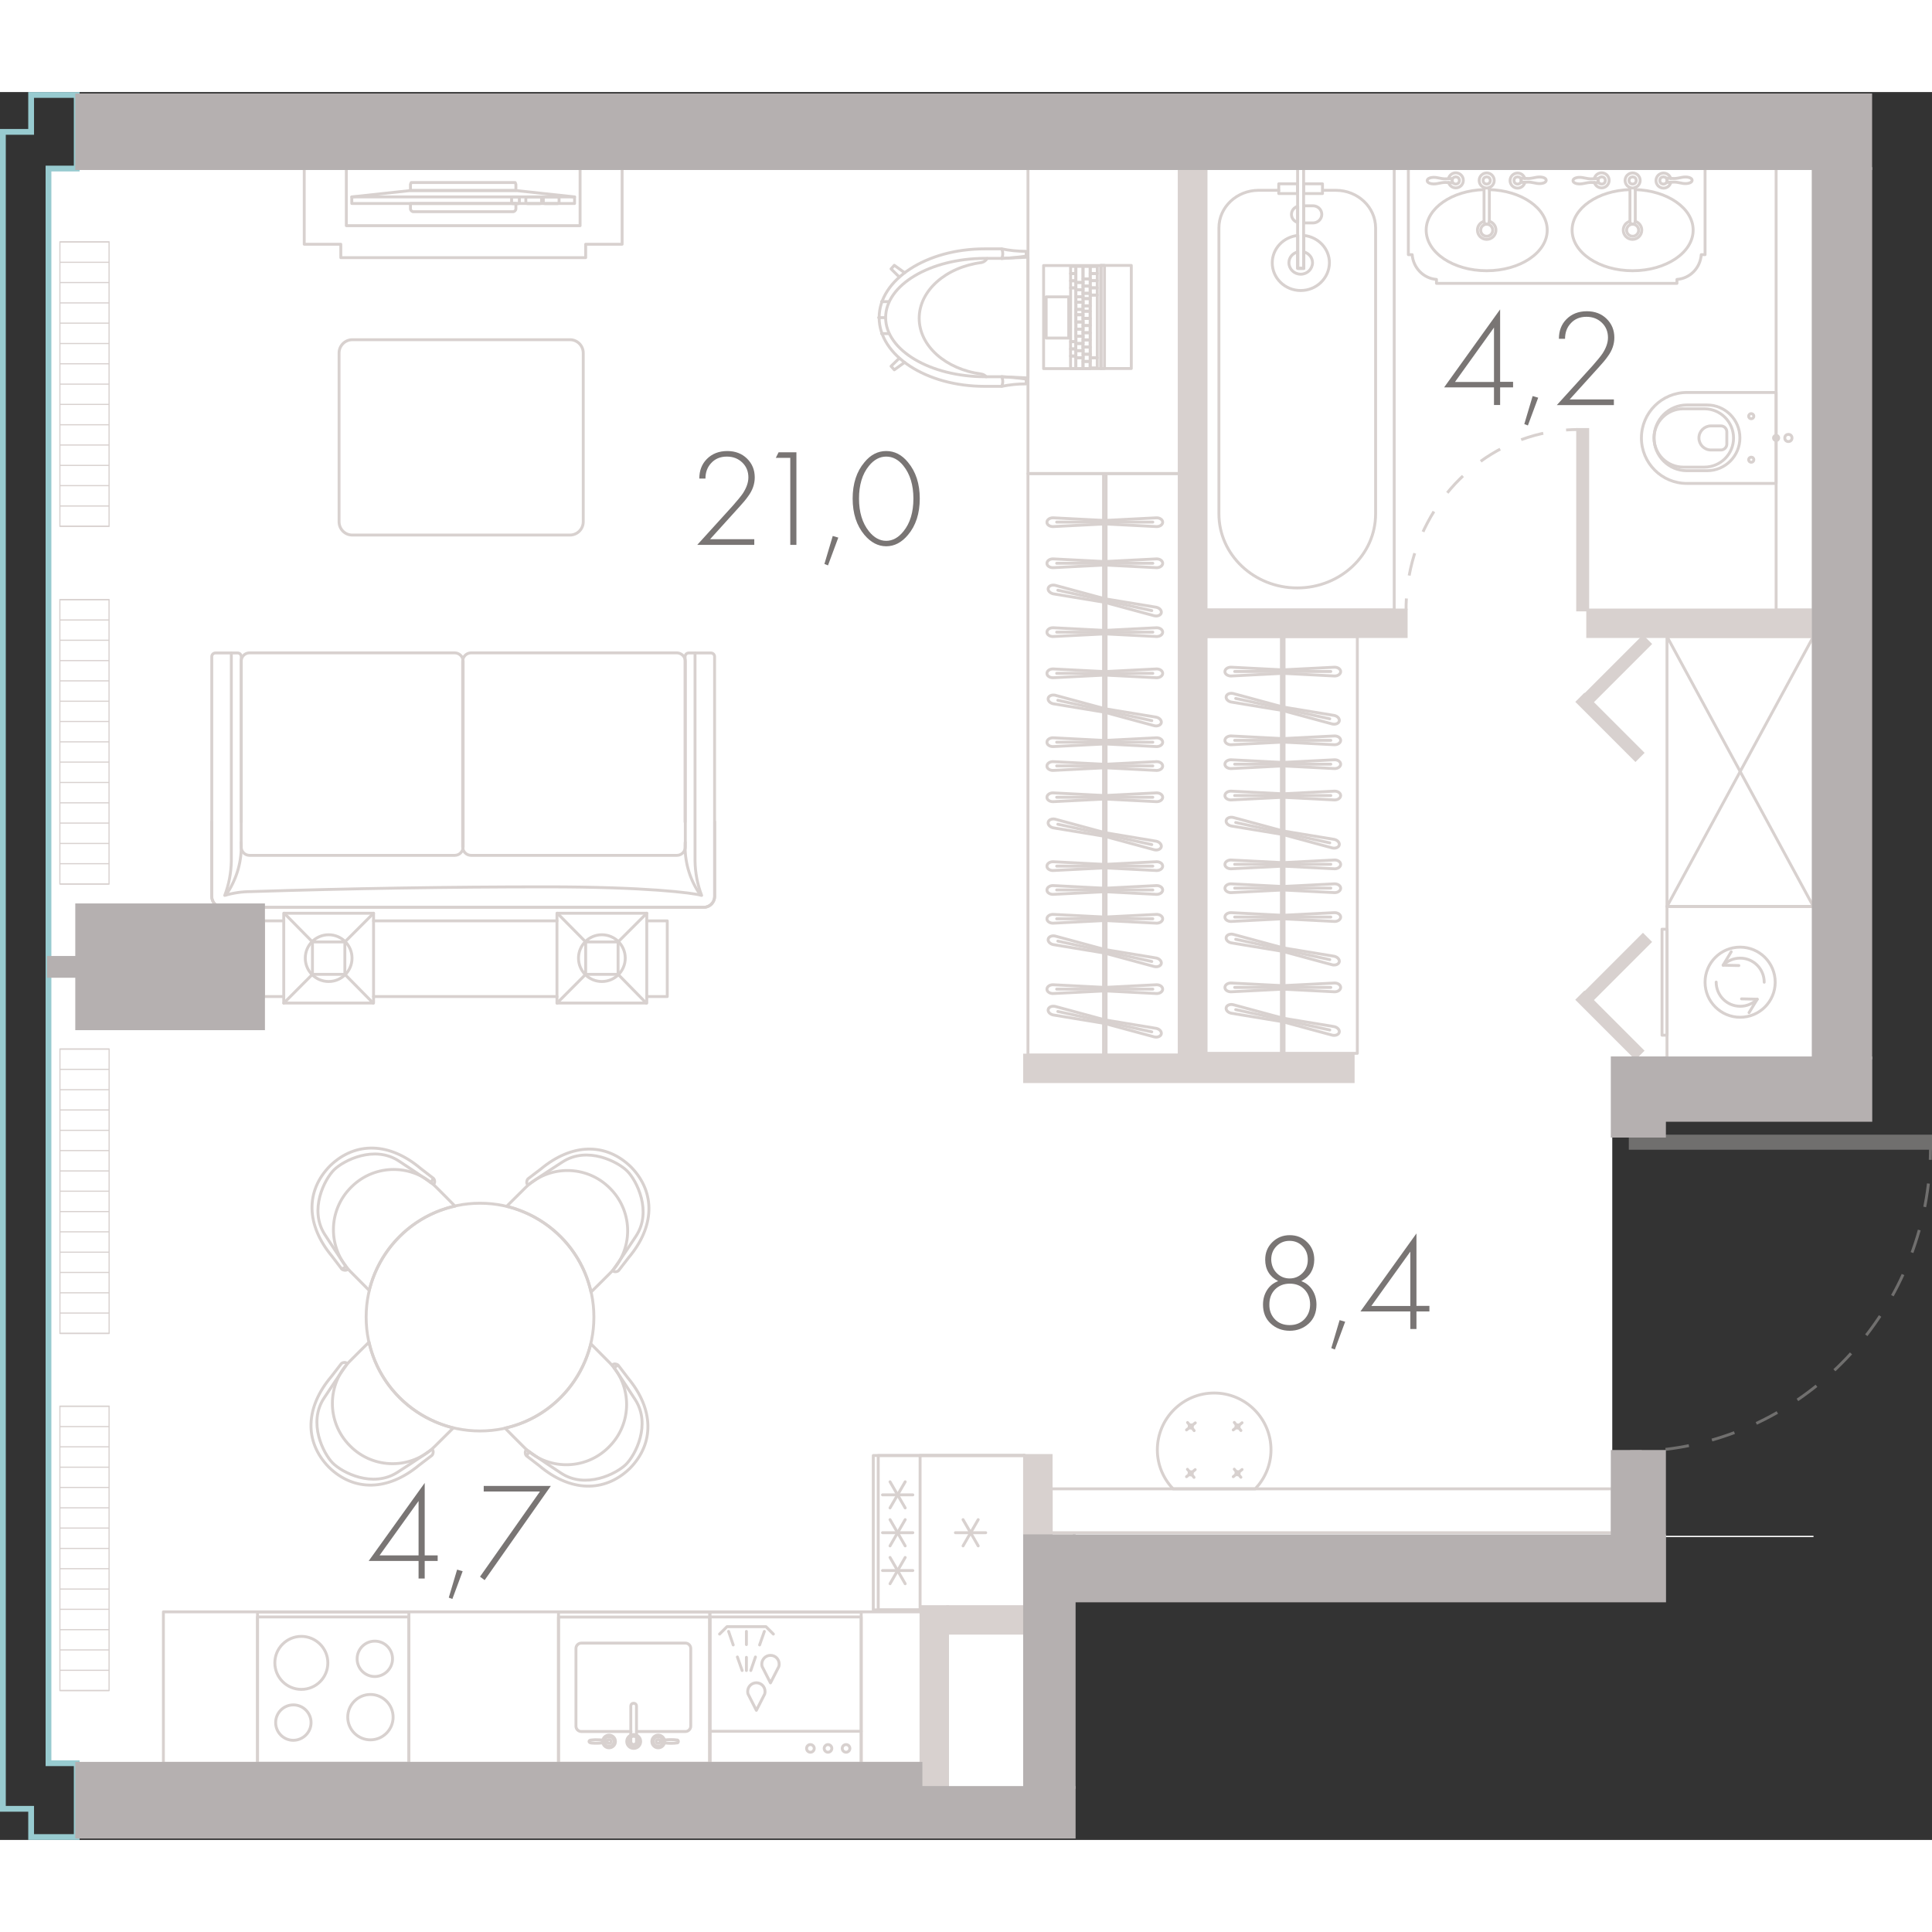 <?xml version="1.0" encoding="utf-8"?>
<!-- Generator: Adobe Illustrator 26.0.3, SVG Export Plug-In . SVG Version: 6.00 Build 0)  -->
<svg version="1.1" xmlns="http://www.w3.org/2000/svg" xmlns:xlink="http://www.w3.org/1999/xlink" x="0px" y="0px"
	 viewBox="0 0 166.95 151.04" enable-background="new 0 0 166.95 151.04" xml:space="preserve" width="200" height="200">
<rect x="0" y="0" width="166.95" height="151.04" fill="#333333" stroke="none"/>
<g id="fon">
</g>
<g id="flats">
	<polygon id="fl_11" fill="#FFFFFF" points="139.32,83.46 139.32,124.76 156.71,124.76 156.71,124.87 88.55,124.87 88.55,146.51 
		79.58,146.51 79.58,144.42 4.19,144.41 4.19,6.61 156.71,6.61 156.71,83.46 	"/>
</g>
<g id="elevator">
</g>
<g id="mebel">
	<g>
		
			<path fill="none" stroke="#D8D1CF" stroke-width="0.25" stroke-linecap="round" stroke-linejoin="round" stroke-miterlimit="10" d="
			M20.85,63.07V48.79c0-0.18-0.14-0.32-0.32-0.32h-1.91c-0.18,0-0.32,0.14-0.32,0.32v14.28v0.95v5.48c0,0.52,0.42,0.95,0.95,0.95
			h41.56c0.52,0,0.95-0.42,0.95-0.95v-6.44"/>
		
			<path fill="none" stroke="#D8D1CF" stroke-width="0.25" stroke-linecap="round" stroke-linejoin="round" stroke-miterlimit="10" d="
			M59.2,63.07V48.79c0-0.18,0.14-0.32,0.32-0.32h1.91c0.18,0,0.32,0.14,0.32,0.32v14.28v0.95v5.48c0,0.52-0.42,0.95-0.95,0.95H19.24
			c-0.52,0-0.95-0.42-0.95-0.95v-6.44"/>
		
			<path fill="none" stroke="#D8D1CF" stroke-width="0.25" stroke-linecap="round" stroke-linejoin="round" stroke-miterlimit="10" d="
			M19.52,69.39c0.86-1.23,1.33-2.69,1.33-4.19c0-0.12,0-0.25-0.01-0.37"/>
		
			<path fill="none" stroke="#D8D1CF" stroke-width="0.25" stroke-linecap="round" stroke-linejoin="round" stroke-miterlimit="10" d="
			M59.21,64.83c-0.01,0.12-0.01,0.25-0.01,0.37c0,1.5,0.46,2.96,1.33,4.19"/>
		
			<path fill="none" stroke="#D8D1CF" stroke-width="0.25" stroke-linecap="round" stroke-linejoin="round" stroke-miterlimit="10" d="
			M40.02,49.19v16.04c0,0.4-0.32,0.73-0.73,0.73H21.57c-0.4,0-0.73-0.32-0.73-0.73V49.19c0-0.4,0.32-0.73,0.73-0.73H39.3
			C39.7,48.47,40.02,48.79,40.02,49.19z"/>
		
			<path fill="none" stroke="#D8D1CF" stroke-width="0.25" stroke-linecap="round" stroke-linejoin="round" stroke-miterlimit="10" d="
			M59.22,49.19v16.04c0,0.4-0.33,0.73-0.73,0.73H40.71c-0.4,0-0.73-0.33-0.73-0.73V49.19c0-0.4,0.33-0.73,0.73-0.73h17.78
			C58.89,48.47,59.22,48.79,59.22,49.19z"/>
		
			<path fill="none" stroke="#D8D1CF" stroke-width="0.25" stroke-linecap="round" stroke-linejoin="round" stroke-miterlimit="10" d="
			M60.06,48.47V60.7v5.77l0,0c0.02,1.01,0.21,2.01,0.57,2.95c-0.74-0.22-4.85-0.74-13.37-0.74c-8.52,0-17.04,0.14-25.55,0.41
			c0,0,0,0,0,0c-0.77,0-1.54,0.11-2.29,0.33c0.36-0.94,0.55-1.94,0.57-2.95V60.7V48.47"/>
	</g>
	<g>
		
			<path fill="none" stroke="#D8D1CF" stroke-width="0.25" stroke-linecap="round" stroke-linejoin="round" stroke-miterlimit="10" d="
			M53.09,110.29c0.06-0.13,0.17-0.22,0.31-0.24"/>
		
			<path fill="none" stroke="#D8D1CF" stroke-width="0.25" stroke-linecap="round" stroke-linejoin="round" stroke-miterlimit="10" d="
			M45.79,117.52c-0.13,0.05-0.22,0.17-0.24,0.31"/>
		
			<path fill="none" stroke="#D8D1CF" stroke-width="0.25" stroke-linecap="round" stroke-linejoin="round" stroke-miterlimit="10" d="
			M29.86,101.44c-0.06,0.13-0.17,0.22-0.31,0.24"/>
		
			<path fill="none" stroke="#D8D1CF" stroke-width="0.25" stroke-linecap="round" stroke-linejoin="round" stroke-miterlimit="10" d="
			M37.17,94.2c0.13-0.05,0.22-0.17,0.24-0.31"/>
		
			<circle fill="none" stroke="#D8D1CF" stroke-width="0.25" stroke-linecap="round" stroke-linejoin="round" stroke-miterlimit="10" cx="41.48" cy="105.86" r="9.84"/>
		<g>
			
				<path fill="none" stroke="#D8D1CF" stroke-width="0.25" stroke-linecap="round" stroke-linejoin="round" stroke-miterlimit="10" d="
				M37.46,94.4c0,0,0.11-0.09,0.1-0.28c-0.01-0.18-0.12-0.26-0.12-0.26l-1.1-0.85c-2.65-2.24-5.6-2.36-7.81-0.23l0,0
				c-2.16,2.19-2.07,5.14,0.15,7.81l0.84,1.1c0,0,0.07,0.1,0.26,0.12c0.18,0.02,0.28-0.09,0.28-0.09"/>
			
				<path fill="none" stroke="#D8D1CF" stroke-width="0.25" stroke-linecap="round" stroke-linejoin="round" stroke-miterlimit="10" d="
				M37.33,94.31c0,0-0.71-0.52-2.85-1.93c-2.13-1.41-4.79-0.06-5.61,0.75l0,0c-0.82,0.81-2.19,3.45-0.8,5.6
				c1.39,2.15,1.9,2.86,1.9,2.86"/>
			
				<path fill="none" stroke="#D8D1CF" stroke-width="0.25" stroke-linecap="round" stroke-linejoin="round" stroke-miterlimit="10" d="
				M34.56,98.87c1.36-1.35,3.02-2.21,4.76-2.6l-0.75-0.76l-0.76-0.76l-0.12-0.12c-2-2.02-5.27-2.04-7.3-0.04l-0.05,0.05
				c-2.02,2-2.04,5.27-0.04,7.3l0.11,0.11c0,0,0,0,0,0l1.49,1.5C32.33,101.84,33.21,100.21,34.56,98.87z"/>
		</g>
		<g>
			
				<path fill="none" stroke="#D8D1CF" stroke-width="0.25" stroke-linecap="round" stroke-linejoin="round" stroke-miterlimit="10" d="
				M45.49,117.32c0,0-0.11,0.09-0.1,0.28c0.01,0.18,0.12,0.26,0.12,0.26l1.1,0.85c2.65,2.24,5.6,2.36,7.81,0.23l0,0
				c2.16-2.19,2.07-5.14-0.15-7.81l-0.84-1.1c0,0-0.07-0.1-0.26-0.12c-0.18-0.02-0.28,0.09-0.28,0.09"/>
			
				<path fill="none" stroke="#D8D1CF" stroke-width="0.25" stroke-linecap="round" stroke-linejoin="round" stroke-miterlimit="10" d="
				M45.63,117.41c0,0,0.71,0.52,2.85,1.93c2.13,1.41,4.79,0.06,5.61-0.75l0,0c0.82-0.81,2.19-3.45,0.8-5.6
				c-1.39-2.15-1.9-2.86-1.9-2.86"/>
			
				<path fill="none" stroke="#D8D1CF" stroke-width="0.25" stroke-linecap="round" stroke-linejoin="round" stroke-miterlimit="10" d="
				M48.4,112.85c-1.36,1.35-3.02,2.21-4.76,2.6l0.75,0.76l0.76,0.76l0.12,0.12c2,2.02,5.27,2.04,7.3,0.04l0.05-0.05
				c2.02-2,2.04-5.27,0.04-7.3l-0.11-0.11c0,0,0,0,0,0l-1.49-1.5C50.62,109.88,49.75,111.51,48.4,112.85z"/>
		</g>
		<g>
			
				<path fill="none" stroke="#D8D1CF" stroke-width="0.25" stroke-linecap="round" stroke-linejoin="round" stroke-miterlimit="10" d="
				M30.02,109.88c0,0-0.09-0.11-0.28-0.1c-0.18,0.01-0.26,0.12-0.26,0.12l-0.85,1.1c-2.24,2.65-2.36,5.6-0.23,7.81l0,0
				c2.19,2.16,5.14,2.07,7.81-0.15l1.1-0.84c0,0,0.1-0.07,0.12-0.26c0.02-0.18-0.09-0.28-0.09-0.28"/>
			
				<path fill="none" stroke="#D8D1CF" stroke-width="0.25" stroke-linecap="round" stroke-linejoin="round" stroke-miterlimit="10" d="
				M29.93,110.01c0,0-0.52,0.71-1.93,2.85c-1.41,2.13-0.06,4.79,0.75,5.61l0,0c0.81,0.82,3.45,2.19,5.6,0.8
				c2.15-1.39,2.86-1.9,2.86-1.9"/>
			
				<path fill="none" stroke="#D8D1CF" stroke-width="0.25" stroke-linecap="round" stroke-linejoin="round" stroke-miterlimit="10" d="
				M34.49,112.78c-1.35-1.36-2.21-3.02-2.6-4.76l-0.76,0.75l-0.76,0.76l-0.12,0.12c-2.02,2-2.04,5.27-0.04,7.3l0.05,0.05
				c2,2.02,5.27,2.04,7.3,0.04l0.11-0.11c0,0,0,0,0,0l1.5-1.49C37.46,115,35.83,114.13,34.49,112.78z"/>
		</g>
		<g>
			
				<path fill="none" stroke="#D8D1CF" stroke-width="0.25" stroke-linecap="round" stroke-linejoin="round" stroke-miterlimit="10" d="
				M52.93,101.84c0,0,0.09,0.11,0.28,0.1c0.18-0.01,0.26-0.12,0.26-0.12l0.85-1.1c2.24-2.65,2.36-5.6,0.23-7.81l0,0
				c-2.19-2.16-5.14-2.07-7.81,0.15l-1.1,0.84c0,0-0.1,0.07-0.12,0.26c-0.02,0.18,0.09,0.28,0.09,0.28"/>
			
				<path fill="none" stroke="#D8D1CF" stroke-width="0.25" stroke-linecap="round" stroke-linejoin="round" stroke-miterlimit="10" d="
				M53.03,101.71c0,0,0.52-0.71,1.93-2.85c1.41-2.13,0.06-4.79-0.75-5.61l0,0c-0.81-0.82-3.45-2.19-5.6-0.8
				c-2.15,1.39-2.86,1.9-2.86,1.9"/>
			
				<path fill="none" stroke="#D8D1CF" stroke-width="0.25" stroke-linecap="round" stroke-linejoin="round" stroke-miterlimit="10" d="
				M48.47,98.94c1.35,1.36,2.21,3.02,2.6,4.76l0.76-0.75l0.76-0.76l0.12-0.12c2.02-2,2.04-5.27,0.04-7.3l-0.05-0.05
				c-2-2.02-5.27-2.04-7.3-0.04l-0.11,0.11c0,0,0,0,0,0l-1.5,1.49C45.49,96.72,47.13,97.59,48.47,98.94z"/>
		</g>
	</g>
	<g>
		
			<rect x="144.05" y="70.38" fill="none" stroke="#D8D1CF" stroke-width="0.25" stroke-linecap="round" stroke-linejoin="round" stroke-miterlimit="10" width="12.65" height="13.08"/>
		
			<rect x="143.62" y="72.34" fill="none" stroke="#D8D1CF" stroke-width="0.25" stroke-linecap="round" stroke-linejoin="round" stroke-miterlimit="10" width="0.44" height="9.16"/>
		<g>
			
				<circle fill="none" stroke="#D8D1CF" stroke-width="0.25" stroke-linecap="round" stroke-linejoin="round" stroke-miterlimit="10" cx="150.37" cy="76.92" r="3.03"/>
			
				<path fill="none" stroke="#D8D1CF" stroke-width="0.25" stroke-linecap="round" stroke-linejoin="round" stroke-miterlimit="10" d="
				M148.9,75.45c0.39-0.39,0.92-0.61,1.47-0.61c1.15,0,2.08,0.93,2.08,2.08"/>
			
				<polyline fill="none" stroke="#D8D1CF" stroke-width="0.25" stroke-linecap="round" stroke-linejoin="round" stroke-miterlimit="10" points="
				150.26,75.48 148.9,75.45 149.6,74.29 			"/>
			
				<path fill="none" stroke="#D8D1CF" stroke-width="0.25" stroke-linecap="round" stroke-linejoin="round" stroke-miterlimit="10" d="
				M151.85,78.39c-0.39,0.39-0.92,0.61-1.47,0.61c-1.15,0-2.08-0.93-2.08-2.09"/>
			
				<polyline fill="none" stroke="#D8D1CF" stroke-width="0.25" stroke-linecap="round" stroke-linejoin="round" stroke-miterlimit="10" points="
				150.49,78.36 151.85,78.39 151.14,79.55 			"/>
		</g>
	</g>
	<g>
		<g>
			
				<rect x="22.25" y="131.34" transform="matrix(-1 -8.980518e-11 8.980518e-11 -1 57.582 275.765)" fill="none" stroke="#D8D1CF" stroke-width="0.25" stroke-linecap="round" stroke-linejoin="round" stroke-miterlimit="10" width="13.08" height="13.08"/>
			
				<rect x="22.25" y="131.78" transform="matrix(-1 -8.980518e-11 8.980518e-11 -1 57.582 276.201)" fill="none" stroke="#D8D1CF" stroke-width="0.25" stroke-linecap="round" stroke-linejoin="round" stroke-miterlimit="10" width="13.08" height="12.65"/>
		</g>
		
			<path fill="none" stroke="#D8D1CF" stroke-width="0.25" stroke-linecap="round" stroke-linejoin="round" stroke-miterlimit="10" d="
			M26.88,140.9c0-0.84-0.68-1.53-1.53-1.53c-0.84,0-1.53,0.68-1.53,1.53c0,0.84,0.68,1.53,1.53,1.53
			C26.19,142.42,26.88,141.74,26.88,140.9"/>
		
			<path fill="none" stroke="#D8D1CF" stroke-width="0.25" stroke-linecap="round" stroke-linejoin="round" stroke-miterlimit="10" d="
			M33.92,135.39c0-0.84-0.68-1.53-1.53-1.53c-0.84,0-1.53,0.68-1.53,1.53c0,0.84,0.68,1.53,1.53,1.53
			C33.23,136.91,33.92,136.23,33.92,135.39"/>
		
			<path fill="none" stroke="#D8D1CF" stroke-width="0.25" stroke-linecap="round" stroke-linejoin="round" stroke-miterlimit="10" d="
			M33.97,140.43c0-1.08-0.88-1.96-1.96-1.96c-1.08,0-1.96,0.88-1.96,1.96c0,1.08,0.88,1.96,1.96,1.96
			C33.09,142.39,33.97,141.51,33.97,140.43"/>
		
			<path fill="none" stroke="#D8D1CF" stroke-width="0.25" stroke-linecap="round" stroke-linejoin="round" stroke-miterlimit="10" d="
			M28.33,135.74c0-1.26-1.03-2.29-2.29-2.29c-1.26,0-2.29,1.02-2.29,2.29c0,1.26,1.03,2.29,2.29,2.29
			C27.31,138.03,28.33,137.01,28.33,135.74"/>
	</g>
	<g>
		
			<rect x="75.33" y="117.95" transform="matrix(-1.836970e-16 1 -1 -1.836970e-16 206.493 42.49)" fill="none" stroke="#D8D1CF" stroke-width="0.25" stroke-linecap="round" stroke-linejoin="round" stroke-miterlimit="10" width="13.34" height="13.08"/>
		
			<rect x="75.55" y="118.17" transform="matrix(-1.836970e-16 1 -1 -1.836970e-16 206.712 42.272)" fill="none" stroke="#D8D1CF" stroke-width="0.25" stroke-linecap="round" stroke-linejoin="round" stroke-miterlimit="10" width="13.34" height="12.65"/>
		<g>
			
				<line fill="none" stroke="#D8D1CF" stroke-width="0.25" stroke-linecap="round" stroke-linejoin="round" stroke-miterlimit="10" x1="85.18" y1="124.49" x2="82.56" y2="124.49"/>
			
				<line fill="none" stroke="#D8D1CF" stroke-width="0.25" stroke-linecap="round" stroke-linejoin="round" stroke-miterlimit="10" x1="84.53" y1="125.63" x2="83.22" y2="123.36"/>
			
				<line fill="none" stroke="#D8D1CF" stroke-width="0.25" stroke-linecap="round" stroke-linejoin="round" stroke-miterlimit="10" x1="83.22" y1="125.63" x2="84.53" y2="123.36"/>
		</g>
		<g>
			<g>
				
					<line fill="none" stroke="#D8D1CF" stroke-width="0.25" stroke-linecap="round" stroke-linejoin="round" stroke-miterlimit="10" x1="78.88" y1="127.76" x2="76.26" y2="127.76"/>
				
					<line fill="none" stroke="#D8D1CF" stroke-width="0.25" stroke-linecap="round" stroke-linejoin="round" stroke-miterlimit="10" x1="78.22" y1="128.9" x2="76.91" y2="126.63"/>
				
					<line fill="none" stroke="#D8D1CF" stroke-width="0.25" stroke-linecap="round" stroke-linejoin="round" stroke-miterlimit="10" x1="76.91" y1="128.9" x2="78.22" y2="126.63"/>
			</g>
			<g>
				
					<line fill="none" stroke="#D8D1CF" stroke-width="0.25" stroke-linecap="round" stroke-linejoin="round" stroke-miterlimit="10" x1="78.88" y1="124.49" x2="76.26" y2="124.49"/>
				
					<line fill="none" stroke="#D8D1CF" stroke-width="0.25" stroke-linecap="round" stroke-linejoin="round" stroke-miterlimit="10" x1="78.22" y1="125.63" x2="76.91" y2="123.36"/>
				
					<line fill="none" stroke="#D8D1CF" stroke-width="0.25" stroke-linecap="round" stroke-linejoin="round" stroke-miterlimit="10" x1="76.91" y1="125.63" x2="78.22" y2="123.36"/>
			</g>
			<g>
				
					<line fill="none" stroke="#D8D1CF" stroke-width="0.25" stroke-linecap="round" stroke-linejoin="round" stroke-miterlimit="10" x1="78.88" y1="121.22" x2="76.26" y2="121.22"/>
				
					<line fill="none" stroke="#D8D1CF" stroke-width="0.25" stroke-linecap="round" stroke-linejoin="round" stroke-miterlimit="10" x1="78.22" y1="122.35" x2="76.91" y2="120.09"/>
				
					<line fill="none" stroke="#D8D1CF" stroke-width="0.25" stroke-linecap="round" stroke-linejoin="round" stroke-miterlimit="10" x1="76.91" y1="122.35" x2="78.22" y2="120.09"/>
			</g>
		</g>
		
			<rect x="77.35" y="119.98" transform="matrix(-1.836970e-16 1 -1 -1.836970e-16 208.518 40.465)" fill="none" stroke="#D8D1CF" stroke-width="0.25" stroke-linecap="round" stroke-linejoin="round" stroke-miterlimit="10" width="13.34" height="9.03"/>
	</g>
	<g>
		<g>
			
				<rect x="61.34" y="131.34" transform="matrix(-1 -8.982383e-11 8.982383e-11 -1 135.759 275.767)" fill="none" stroke="#D8D1CF" stroke-width="0.25" stroke-linecap="round" stroke-linejoin="round" stroke-miterlimit="10" width="13.08" height="13.08"/>
			
				<rect x="61.34" y="131.78" transform="matrix(-1 -8.982383e-11 8.982383e-11 -1 135.759 276.203)" fill="none" stroke="#D8D1CF" stroke-width="0.25" stroke-linecap="round" stroke-linejoin="round" stroke-miterlimit="10" width="13.08" height="12.65"/>
		</g>
		
			<path fill="none" stroke="#D8D1CF" stroke-width="0.25" stroke-linecap="round" stroke-linejoin="round" stroke-miterlimit="10" d="
			M72.78,143.13c0-0.18,0.14-0.33,0.33-0.33s0.33,0.15,0.33,0.33s-0.15,0.33-0.33,0.33S72.78,143.31,72.78,143.13"/>
		
			<path fill="none" stroke="#D8D1CF" stroke-width="0.25" stroke-linecap="round" stroke-linejoin="round" stroke-miterlimit="10" d="
			M71.22,143.13c0-0.18,0.15-0.33,0.33-0.33c0.18,0,0.33,0.15,0.33,0.33s-0.15,0.33-0.33,0.33
			C71.37,143.46,71.22,143.31,71.22,143.13"/>
		
			<path fill="none" stroke="#D8D1CF" stroke-width="0.25" stroke-linecap="round" stroke-linejoin="round" stroke-miterlimit="10" d="
			M69.7,143.13c0-0.18,0.14-0.33,0.33-0.33c0.18,0,0.33,0.15,0.33,0.33s-0.14,0.33-0.33,0.33C69.84,143.46,69.7,143.31,69.7,143.13"
			/>
		
			<line fill="none" stroke="#D8D1CF" stroke-width="0.25" stroke-linecap="round" stroke-linejoin="round" stroke-miterlimit="10" x1="74.42" y1="141.65" x2="61.34" y2="141.65"/>
		<g>
			<g>
				
					<polyline fill="none" stroke="#D8D1CF" stroke-width="0.25" stroke-linecap="round" stroke-linejoin="round" stroke-miterlimit="10" points="
					66.83,133.25 66.19,132.61 62.82,132.61 62.18,133.25 				"/>
				
					<line fill="none" stroke="#D8D1CF" stroke-width="0.25" stroke-linecap="round" stroke-linejoin="round" stroke-miterlimit="10" x1="64.5" y1="133.02" x2="64.5" y2="134.16"/>
				
					<line fill="none" stroke="#D8D1CF" stroke-width="0.25" stroke-linecap="round" stroke-linejoin="round" stroke-miterlimit="10" x1="64.5" y1="135.26" x2="64.5" y2="136.4"/>
				
					<line fill="none" stroke="#D8D1CF" stroke-width="0.25" stroke-linecap="round" stroke-linejoin="round" stroke-miterlimit="10" x1="64.88" y1="136.4" x2="65.28" y2="135.23"/>
				
					<line fill="none" stroke="#D8D1CF" stroke-width="0.25" stroke-linecap="round" stroke-linejoin="round" stroke-miterlimit="10" x1="65.64" y1="134.19" x2="66.05" y2="133.02"/>
				
					<line fill="none" stroke="#D8D1CF" stroke-width="0.25" stroke-linecap="round" stroke-linejoin="round" stroke-miterlimit="10" x1="64.13" y1="136.4" x2="63.72" y2="135.23"/>
				
					<line fill="none" stroke="#D8D1CF" stroke-width="0.25" stroke-linecap="round" stroke-linejoin="round" stroke-miterlimit="10" x1="63.36" y1="134.19" x2="62.96" y2="133.02"/>
			</g>
			
				<path fill="none" stroke="#D8D1CF" stroke-width="0.25" stroke-linecap="round" stroke-linejoin="round" stroke-miterlimit="10" d="
				M65.86,136.06c-0.02-0.07-0.03-0.14-0.03-0.22c0-0.41,0.33-0.75,0.75-0.75s0.75,0.33,0.75,0.75c0,0.08-0.01,0.15-0.03,0.22
				l-0.72,1.41L65.86,136.06z"/>
			
				<path fill="none" stroke="#D8D1CF" stroke-width="0.25" stroke-linecap="round" stroke-linejoin="round" stroke-miterlimit="10" d="
				M64.64,138.43c-0.02-0.07-0.03-0.14-0.03-0.22c0-0.41,0.33-0.75,0.75-0.75c0.41,0,0.75,0.33,0.75,0.75
				c0,0.08-0.01,0.15-0.03,0.22l-0.72,1.41L64.64,138.43z"/>
		</g>
	</g>
	<g>
		<g>
			
				<rect x="48.26" y="131.34" fill="none" stroke="#D8D1CF" stroke-width="0.25" stroke-linecap="round" stroke-linejoin="round" stroke-miterlimit="10" width="13.08" height="13.08"/>
			
				<rect x="48.26" y="131.78" fill="none" stroke="#D8D1CF" stroke-width="0.25" stroke-linecap="round" stroke-linejoin="round" stroke-miterlimit="10" width="13.08" height="12.65"/>
		</g>
		<g>
			
				<path fill="none" stroke="#D8D1CF" stroke-width="0.25" stroke-linecap="round" stroke-linejoin="round" stroke-miterlimit="10" d="
				M57.05,142.59c0.3,0.06,0.61,0.1,0.93,0.1c0.19,0,0.39-0.01,0.58-0.04c0.04-0.03,0.06-0.07,0.06-0.12c0-0.05-0.02-0.09-0.06-0.12
				c-0.19-0.03-0.39-0.04-0.58-0.04c-0.31,0-0.62,0.03-0.93,0.1"/>
			
				<path fill="none" stroke="#D8D1CF" stroke-width="0.25" stroke-linecap="round" stroke-linejoin="round" stroke-miterlimit="10" d="
				M55.01,141.67h4.22c0.25,0,0.46-0.21,0.46-0.46v-6.72c0-0.25-0.21-0.46-0.46-0.46h-9c-0.25,0-0.46,0.21-0.46,0.46v6.72
				c0,0.25,0.21,0.46,0.46,0.46h4.29"/>
			
				<path fill="none" stroke="#D8D1CF" stroke-width="0.25" stroke-linecap="round" stroke-linejoin="round" stroke-miterlimit="10" d="
				M54.74,142.79h0.03c0.13,0,0.23-0.1,0.23-0.23v-3.1c0-0.13-0.1-0.23-0.23-0.23h-0.03c-0.13,0-0.23,0.1-0.23,0.23v3.1
				C54.51,142.68,54.62,142.79,54.74,142.79z"/>
			
				<circle fill="none" stroke="#D8D1CF" stroke-width="0.25" stroke-linecap="round" stroke-linejoin="round" stroke-miterlimit="10" cx="54.76" cy="142.53" r="0.6"/>
			
				<circle fill="none" stroke="#D8D1CF" stroke-width="0.25" stroke-linecap="round" stroke-linejoin="round" stroke-miterlimit="10" cx="54.76" cy="142.53" r="0.45"/>
			
				<circle fill="none" stroke="#D8D1CF" stroke-width="0.25" stroke-linecap="round" stroke-linejoin="round" stroke-miterlimit="10" cx="56.88" cy="142.53" r="0.55"/>
			
				<circle fill="none" stroke="#D8D1CF" stroke-width="0.25" stroke-linecap="round" stroke-linejoin="round" stroke-miterlimit="10" cx="56.88" cy="142.53" r="0.42"/>
			
				<circle fill="none" stroke="#D8D1CF" stroke-width="0.25" stroke-linecap="round" stroke-linejoin="round" stroke-miterlimit="10" cx="56.88" cy="142.53" r="0.17"/>
			
				<circle fill="none" stroke="#D8D1CF" stroke-width="0.25" stroke-linecap="round" stroke-linejoin="round" stroke-miterlimit="10" cx="52.63" cy="142.53" r="0.55"/>
			
				<circle fill="none" stroke="#D8D1CF" stroke-width="0.25" stroke-linecap="round" stroke-linejoin="round" stroke-miterlimit="10" cx="52.63" cy="142.53" r="0.42"/>
			
				<circle fill="none" stroke="#D8D1CF" stroke-width="0.25" stroke-linecap="round" stroke-linejoin="round" stroke-miterlimit="10" cx="52.63" cy="142.53" r="0.17"/>
			
				<path fill="none" stroke="#D8D1CF" stroke-width="0.25" stroke-linecap="round" stroke-linejoin="round" stroke-miterlimit="10" d="
				M50.9,142.53c0,0.13,0.25,0.14,0.25,0.14c0.14,0.01,0.37,0.02,0.59,0.01c0.21-0.01,0.63-0.06,0.73-0.09c0,0-0.01-0.03-0.01-0.06
				c0-0.03,0.01-0.05,0.01-0.05s-0.32-0.07-0.64-0.09c-0.32-0.02-0.51-0.01-0.68,0.01C51.15,142.4,50.9,142.4,50.9,142.53z"/>
		</g>
	</g>
	
		<polygon fill="none" stroke="#D8D1CF" stroke-width="0.25" stroke-linecap="round" stroke-linejoin="round" stroke-miterlimit="10" points="
		79.59,143.44 79.59,144.42 14.12,144.42 14.12,131.33 79.59,131.33 79.59,143.6 	"/>
	<g>
		
			<rect x="144.05" y="47.05" fill="none" stroke="#D8D1CF" stroke-width="0.25" stroke-linecap="round" stroke-linejoin="round" stroke-miterlimit="10" width="12.65" height="23.33"/>
		
			<line fill="none" stroke="#D8D1CF" stroke-width="0.25" stroke-linecap="round" stroke-linejoin="round" stroke-miterlimit="10" x1="144.05" y1="47.05" x2="156.7" y2="70.38"/>
		
			<line fill="none" stroke="#D8D1CF" stroke-width="0.25" stroke-linecap="round" stroke-linejoin="round" stroke-miterlimit="10" x1="156.7" y1="47.05" x2="144.05" y2="70.38"/>
	</g>
	<g>
		<g>
			
				<rect x="24.52" y="70.96" fill="none" stroke="#D8D1CF" stroke-width="0.25" stroke-linecap="round" stroke-linejoin="round" stroke-miterlimit="10" width="7.76" height="7.76"/>
			
				<circle fill="none" stroke="#D8D1CF" stroke-width="0.25" stroke-linecap="round" stroke-linejoin="round" stroke-miterlimit="10" cx="28.4" cy="74.84" r="2.02"/>
			
				<line fill="none" stroke="#D8D1CF" stroke-width="0.25" stroke-linecap="round" stroke-linejoin="round" stroke-miterlimit="10" x1="27" y1="76.24" x2="24.52" y2="78.73"/>
			
				<line fill="none" stroke="#D8D1CF" stroke-width="0.25" stroke-linecap="round" stroke-linejoin="round" stroke-miterlimit="10" x1="32.28" y1="70.96" x2="29.8" y2="73.44"/>
			
				<line fill="none" stroke="#D8D1CF" stroke-width="0.25" stroke-linecap="round" stroke-linejoin="round" stroke-miterlimit="10" x1="24.56" y1="70.96" x2="27" y2="73.44"/>
			
				<line fill="none" stroke="#D8D1CF" stroke-width="0.25" stroke-linecap="round" stroke-linejoin="round" stroke-miterlimit="10" x1="29.8" y1="76.24" x2="32.25" y2="78.73"/>
			
				<rect x="27" y="73.44" fill="none" stroke="#D8D1CF" stroke-width="0.25" stroke-linecap="round" stroke-linejoin="round" stroke-miterlimit="10" width="2.8" height="2.8"/>
		</g>
		<g>
			
				<rect x="48.13" y="70.96" fill="none" stroke="#D8D1CF" stroke-width="0.25" stroke-linecap="round" stroke-linejoin="round" stroke-miterlimit="10" width="7.76" height="7.76"/>
			
				<circle fill="none" stroke="#D8D1CF" stroke-width="0.25" stroke-linecap="round" stroke-linejoin="round" stroke-miterlimit="10" cx="52.01" cy="74.84" r="2.02"/>
			
				<line fill="none" stroke="#D8D1CF" stroke-width="0.25" stroke-linecap="round" stroke-linejoin="round" stroke-miterlimit="10" x1="50.61" y1="76.24" x2="48.13" y2="78.73"/>
			
				<line fill="none" stroke="#D8D1CF" stroke-width="0.25" stroke-linecap="round" stroke-linejoin="round" stroke-miterlimit="10" x1="55.89" y1="70.96" x2="53.41" y2="73.44"/>
			
				<line fill="none" stroke="#D8D1CF" stroke-width="0.25" stroke-linecap="round" stroke-linejoin="round" stroke-miterlimit="10" x1="48.16" y1="70.96" x2="50.61" y2="73.44"/>
			
				<line fill="none" stroke="#D8D1CF" stroke-width="0.25" stroke-linecap="round" stroke-linejoin="round" stroke-miterlimit="10" x1="53.41" y1="76.24" x2="55.85" y2="78.73"/>
			
				<rect x="50.61" y="73.44" fill="none" stroke="#D8D1CF" stroke-width="0.25" stroke-linecap="round" stroke-linejoin="round" stroke-miterlimit="10" width="2.8" height="2.8"/>
		</g>
		
			<polyline fill="none" stroke="#D8D1CF" stroke-width="0.25" stroke-linecap="round" stroke-linejoin="round" stroke-miterlimit="10" points="
			55.89,71.62 57.66,71.62 57.66,78.16 55.89,78.16 		"/>
		
			<polyline fill="none" stroke="#D8D1CF" stroke-width="0.25" stroke-linecap="round" stroke-linejoin="round" stroke-miterlimit="10" points="
			24.52,78.16 22.78,78.16 22.78,71.62 24.52,71.62 		"/>
		
			<line fill="none" stroke="#D8D1CF" stroke-width="0.25" stroke-linecap="round" stroke-linejoin="round" stroke-miterlimit="10" x1="48.13" y1="78.16" x2="32.28" y2="78.16"/>
		
			<line fill="none" stroke="#D8D1CF" stroke-width="0.25" stroke-linecap="round" stroke-linejoin="round" stroke-miterlimit="10" x1="48.13" y1="71.62" x2="32.28" y2="71.62"/>
	</g>
	
		<polygon fill="none" stroke="#D8D1CF" stroke-width="0.25" stroke-linecap="round" stroke-linejoin="round" stroke-miterlimit="10" points="
		50.61,14.31 50.61,13.15 53.76,13.15 53.76,6.61 26.29,6.61 26.29,13.15 29.45,13.15 29.45,14.31 	"/>
	
		<rect x="37.55" y="-1.02" transform="matrix(-1.836970e-16 1 -1 -1.836970e-16 49.107 -30.943)" fill="none" stroke="#D8D1CF" stroke-width="0.25" stroke-linecap="round" stroke-linejoin="round" stroke-miterlimit="10" width="4.94" height="20.2"/>
	<g>
		
			<polygon fill="none" stroke="#D8D1CF" stroke-width="0.25" stroke-linecap="round" stroke-linejoin="round" stroke-miterlimit="10" points="
			44.58,8.51 49.65,9.06 49.65,9.63 30.4,9.63 30.4,9.06 35.47,8.51 		"/>
		
			<line fill="none" stroke="#D8D1CF" stroke-width="0.25" stroke-linecap="round" stroke-linejoin="round" stroke-miterlimit="10" x1="49.65" y1="9.06" x2="30.4" y2="9.06"/>
		
			<path fill="none" stroke="#D8D1CF" stroke-width="0.25" stroke-linecap="round" stroke-linejoin="round" stroke-miterlimit="10" d="
			M46.95,9.2V9.5c0,0.08,0.06,0.14,0.14,0.14h1.08c0.08,0,0.14-0.06,0.14-0.14V9.2c0-0.08-0.06-0.14-0.14-0.14h-1.08
			C47.01,9.06,46.95,9.12,46.95,9.2z"/>
		
			<path fill="none" stroke="#D8D1CF" stroke-width="0.25" stroke-linecap="round" stroke-linejoin="round" stroke-miterlimit="10" d="
			M45.44,9.2V9.5c0,0.08,0.06,0.14,0.14,0.14h1.08c0.08,0,0.14-0.06,0.14-0.14V9.2c0-0.08-0.06-0.14-0.14-0.14h-1.08
			C45.5,9.06,45.44,9.12,45.44,9.2z"/>
		
			<path fill="none" stroke="#D8D1CF" stroke-width="0.25" stroke-linecap="round" stroke-linejoin="round" stroke-miterlimit="10" d="
			M44.21,9.16v0.38c0,0.05,0.04,0.1,0.1,0.1h0.47c0.05,0,0.1-0.04,0.1-0.1V9.16c0-0.05-0.04-0.1-0.1-0.1H44.3
			C44.25,9.06,44.21,9.11,44.21,9.16z"/>
		
			<path fill="none" stroke="#D8D1CF" stroke-width="0.25" stroke-linecap="round" stroke-linejoin="round" stroke-miterlimit="10" d="
			M35.47,9.63v0.45c0,0.14,0.12,0.26,0.26,0.26h8.59c0.14,0,0.26-0.12,0.26-0.26V9.63H35.47z"/>
		
			<polygon fill="none" stroke="#D8D1CF" stroke-width="0.25" stroke-linecap="round" stroke-linejoin="round" stroke-miterlimit="10" points="
			44.58,8.51 44.58,7.98 44.52,7.82 35.53,7.82 35.47,7.98 35.47,8.51 		"/>
	</g>
	<g>
		
			<path fill="none" stroke="#D8D1CF" stroke-width="0.25" stroke-linecap="round" stroke-linejoin="round" stroke-miterlimit="10" d="
			M29.3,37.13V22.55c0-0.64,0.52-1.15,1.15-1.15h18.8c0.64,0,1.15,0.52,1.15,1.15v14.58c0,0.64-0.52,1.15-1.15,1.15h-18.8
			C29.82,38.29,29.3,37.77,29.3,37.13z"/>
	</g>
	
		<rect x="70.24" y="51.55" transform="matrix(8.697760e-11 -1 1 8.697760e-11 37.279 153.464)" fill="none" stroke="#D8D1CF" stroke-width="0.25" stroke-linecap="round" stroke-linejoin="round" stroke-miterlimit="10" width="50.25" height="13.08"/>
	<g>
		<g>
			<g>
				
					<path fill="none" stroke="#D8D1CF" stroke-width="0.25" stroke-linecap="round" stroke-linejoin="round" stroke-miterlimit="10" d="
					M90.99,71.82l4.49-0.23l4.47,0.23c0.29,0,0.52-0.17,0.52-0.38s-0.23-0.38-0.52-0.38l-4.49,0.23l-4.47-0.23
					c-0.29,0-0.52,0.17-0.52,0.38C90.46,71.65,90.7,71.82,90.99,71.82z"/>
				
					<line fill="none" stroke="#D8D1CF" stroke-width="0.25" stroke-linecap="round" stroke-linejoin="round" stroke-miterlimit="10" x1="91.31" y1="71.44" x2="99.62" y2="71.44"/>
				
					<line fill="none" stroke="#D8D1CF" stroke-width="0.25" stroke-linecap="round" stroke-linejoin="round" stroke-miterlimit="10" x1="95.48" y1="71.6" x2="95.48" y2="71.29"/>
			</g>
			<g>
				
					<path fill="none" stroke="#D8D1CF" stroke-width="0.25" stroke-linecap="round" stroke-linejoin="round" stroke-miterlimit="10" d="
					M90.99,69.33l4.49-0.23l4.47,0.23c0.29,0,0.52-0.17,0.52-0.38s-0.23-0.38-0.52-0.38l-4.49,0.23l-4.47-0.23
					c-0.29,0-0.52,0.17-0.52,0.38C90.46,69.16,90.7,69.33,90.99,69.33z"/>
				
					<line fill="none" stroke="#D8D1CF" stroke-width="0.25" stroke-linecap="round" stroke-linejoin="round" stroke-miterlimit="10" x1="91.31" y1="68.95" x2="99.62" y2="68.95"/>
				
					<line fill="none" stroke="#D8D1CF" stroke-width="0.25" stroke-linecap="round" stroke-linejoin="round" stroke-miterlimit="10" x1="95.48" y1="69.1" x2="95.48" y2="68.79"/>
			</g>
			<g>
				
					<path fill="none" stroke="#D8D1CF" stroke-width="0.25" stroke-linecap="round" stroke-linejoin="round" stroke-miterlimit="10" d="
					M90.99,67.27l4.49-0.23l4.47,0.23c0.29,0,0.52-0.17,0.52-0.38s-0.23-0.38-0.52-0.38l-4.49,0.23l-4.47-0.23
					c-0.29,0-0.52,0.17-0.52,0.38C90.46,67.1,90.7,67.27,90.99,67.27z"/>
				
					<line fill="none" stroke="#D8D1CF" stroke-width="0.25" stroke-linecap="round" stroke-linejoin="round" stroke-miterlimit="10" x1="91.31" y1="66.89" x2="99.62" y2="66.89"/>
				
					<line fill="none" stroke="#D8D1CF" stroke-width="0.25" stroke-linecap="round" stroke-linejoin="round" stroke-miterlimit="10" x1="95.48" y1="67.04" x2="95.48" y2="66.73"/>
			</g>
			<g>
				
					<path fill="none" stroke="#D8D1CF" stroke-width="0.25" stroke-linecap="round" stroke-linejoin="round" stroke-miterlimit="10" d="
					M90.99,61.32l4.49-0.23l4.47,0.23c0.29,0,0.52-0.17,0.52-0.38s-0.23-0.38-0.52-0.38l-4.49,0.23l-4.47-0.23
					c-0.29,0-0.52,0.17-0.52,0.38C90.46,61.15,90.7,61.32,90.99,61.32z"/>
				
					<line fill="none" stroke="#D8D1CF" stroke-width="0.25" stroke-linecap="round" stroke-linejoin="round" stroke-miterlimit="10" x1="91.31" y1="60.94" x2="99.62" y2="60.94"/>
				
					<line fill="none" stroke="#D8D1CF" stroke-width="0.25" stroke-linecap="round" stroke-linejoin="round" stroke-miterlimit="10" x1="95.48" y1="61.1" x2="95.48" y2="60.79"/>
			</g>
			<g>
				
					<path fill="none" stroke="#D8D1CF" stroke-width="0.25" stroke-linecap="round" stroke-linejoin="round" stroke-miterlimit="10" d="
					M91.01,73.67l4.43,0.73l4.32,1.17c0.28,0.06,0.55-0.06,0.59-0.26s-0.15-0.42-0.43-0.48l-4.43-0.73l-4.32-1.17
					c-0.28-0.06-0.55,0.06-0.59,0.26C90.53,73.39,90.73,73.61,91.01,73.67z"/>
				
					<line fill="none" stroke="#D8D1CF" stroke-width="0.25" stroke-linecap="round" stroke-linejoin="round" stroke-miterlimit="10" x1="91.41" y1="73.37" x2="99.53" y2="75.13"/>
				
					<line fill="none" stroke="#D8D1CF" stroke-width="0.25" stroke-linecap="round" stroke-linejoin="round" stroke-miterlimit="10" x1="95.44" y1="74.4" x2="95.51" y2="74.1"/>
			</g>
			<g>
				
					<path fill="none" stroke="#D8D1CF" stroke-width="0.25" stroke-linecap="round" stroke-linejoin="round" stroke-miterlimit="10" d="
					M90.99,77.9l4.49-0.23l4.47,0.23c0.29,0,0.52-0.17,0.52-0.38s-0.23-0.38-0.52-0.38l-4.49,0.23l-4.47-0.23
					c-0.29,0-0.52,0.17-0.52,0.38C90.46,77.73,90.7,77.9,90.99,77.9z"/>
				
					<line fill="none" stroke="#D8D1CF" stroke-width="0.25" stroke-linecap="round" stroke-linejoin="round" stroke-miterlimit="10" x1="91.31" y1="77.52" x2="99.62" y2="77.52"/>
				
					<line fill="none" stroke="#D8D1CF" stroke-width="0.25" stroke-linecap="round" stroke-linejoin="round" stroke-miterlimit="10" x1="95.48" y1="77.68" x2="95.48" y2="77.37"/>
			</g>
			<g>
				
					<path fill="none" stroke="#D8D1CF" stroke-width="0.25" stroke-linecap="round" stroke-linejoin="round" stroke-miterlimit="10" d="
					M91.01,79.75l4.43,0.73l4.32,1.17c0.28,0.06,0.55-0.06,0.59-0.26c0.04-0.21-0.15-0.42-0.43-0.48l-4.43-0.73l-4.32-1.17
					c-0.28-0.06-0.55,0.06-0.59,0.26C90.53,79.48,90.73,79.69,91.01,79.75z"/>
				
					<line fill="none" stroke="#D8D1CF" stroke-width="0.25" stroke-linecap="round" stroke-linejoin="round" stroke-miterlimit="10" x1="91.41" y1="79.45" x2="99.53" y2="81.21"/>
				
					<line fill="none" stroke="#D8D1CF" stroke-width="0.25" stroke-linecap="round" stroke-linejoin="round" stroke-miterlimit="10" x1="95.44" y1="80.48" x2="95.51" y2="80.18"/>
			</g>
			<g>
				
					<path fill="none" stroke="#D8D1CF" stroke-width="0.25" stroke-linecap="round" stroke-linejoin="round" stroke-miterlimit="10" d="
					M91.01,63.58l4.43,0.73l4.32,1.17c0.28,0.06,0.55-0.06,0.59-0.26s-0.15-0.42-0.43-0.48L95.49,64l-4.32-1.17
					c-0.28-0.06-0.55,0.06-0.59,0.26C90.53,63.3,90.73,63.52,91.01,63.58z"/>
				
					<line fill="none" stroke="#D8D1CF" stroke-width="0.25" stroke-linecap="round" stroke-linejoin="round" stroke-miterlimit="10" x1="91.41" y1="63.27" x2="99.53" y2="65.03"/>
				
					<line fill="none" stroke="#D8D1CF" stroke-width="0.25" stroke-linecap="round" stroke-linejoin="round" stroke-miterlimit="10" x1="95.44" y1="64.3" x2="95.51" y2="64"/>
			</g>
			<g>
				
					<path fill="none" stroke="#D8D1CF" stroke-width="0.25" stroke-linecap="round" stroke-linejoin="round" stroke-miterlimit="10" d="
					M90.99,58.62l4.49-0.23l4.47,0.23c0.29,0,0.52-0.17,0.52-0.38s-0.23-0.38-0.52-0.38l-4.49,0.23l-4.47-0.23
					c-0.29,0-0.52,0.17-0.52,0.38C90.46,58.45,90.7,58.62,90.99,58.62z"/>
				
					<line fill="none" stroke="#D8D1CF" stroke-width="0.25" stroke-linecap="round" stroke-linejoin="round" stroke-miterlimit="10" x1="91.31" y1="58.23" x2="99.62" y2="58.23"/>
				
					<line fill="none" stroke="#D8D1CF" stroke-width="0.25" stroke-linecap="round" stroke-linejoin="round" stroke-miterlimit="10" x1="95.48" y1="58.39" x2="95.48" y2="58.08"/>
			</g>
			<g>
				
					<path fill="none" stroke="#D8D1CF" stroke-width="0.25" stroke-linecap="round" stroke-linejoin="round" stroke-miterlimit="10" d="
					M90.99,56.56l4.49-0.23l4.47,0.23c0.29,0,0.52-0.17,0.52-0.38s-0.23-0.38-0.52-0.38l-4.49,0.23l-4.47-0.23
					c-0.29,0-0.52,0.17-0.52,0.38C90.46,56.39,90.7,56.56,90.99,56.56z"/>
				
					<line fill="none" stroke="#D8D1CF" stroke-width="0.25" stroke-linecap="round" stroke-linejoin="round" stroke-miterlimit="10" x1="91.31" y1="56.18" x2="99.62" y2="56.18"/>
				
					<line fill="none" stroke="#D8D1CF" stroke-width="0.25" stroke-linecap="round" stroke-linejoin="round" stroke-miterlimit="10" x1="95.48" y1="56.33" x2="95.48" y2="56.02"/>
			</g>
			<g>
				
					<path fill="none" stroke="#D8D1CF" stroke-width="0.25" stroke-linecap="round" stroke-linejoin="round" stroke-miterlimit="10" d="
					M90.99,50.61l4.49-0.23l4.47,0.23c0.29,0,0.52-0.17,0.52-0.38s-0.23-0.38-0.52-0.38l-4.49,0.23l-4.47-0.23
					c-0.29,0-0.52,0.17-0.52,0.38C90.46,50.44,90.7,50.61,90.99,50.61z"/>
				
					<line fill="none" stroke="#D8D1CF" stroke-width="0.25" stroke-linecap="round" stroke-linejoin="round" stroke-miterlimit="10" x1="91.31" y1="50.23" x2="99.62" y2="50.23"/>
				
					<line fill="none" stroke="#D8D1CF" stroke-width="0.25" stroke-linecap="round" stroke-linejoin="round" stroke-miterlimit="10" x1="95.48" y1="50.38" x2="95.48" y2="50.07"/>
			</g>
			<g>
				
					<path fill="none" stroke="#D8D1CF" stroke-width="0.25" stroke-linecap="round" stroke-linejoin="round" stroke-miterlimit="10" d="
					M90.99,37.55l4.49-0.23l4.47,0.23c0.29,0,0.52-0.17,0.52-0.38s-0.23-0.38-0.52-0.38l-4.49,0.23l-4.47-0.23
					c-0.29,0-0.52,0.17-0.52,0.38C90.46,37.38,90.7,37.55,90.99,37.55z"/>
				
					<line fill="none" stroke="#D8D1CF" stroke-width="0.25" stroke-linecap="round" stroke-linejoin="round" stroke-miterlimit="10" x1="91.31" y1="37.16" x2="99.62" y2="37.16"/>
				
					<line fill="none" stroke="#D8D1CF" stroke-width="0.25" stroke-linecap="round" stroke-linejoin="round" stroke-miterlimit="10" x1="95.48" y1="37.32" x2="95.48" y2="37.01"/>
			</g>
			<g>
				
					<path fill="none" stroke="#D8D1CF" stroke-width="0.25" stroke-linecap="round" stroke-linejoin="round" stroke-miterlimit="10" d="
					M91.01,52.86l4.43,0.73l4.32,1.17c0.28,0.06,0.55-0.06,0.59-0.26s-0.15-0.42-0.43-0.48l-4.43-0.73l-4.32-1.17
					c-0.28-0.06-0.55,0.06-0.59,0.26C90.53,52.59,90.73,52.8,91.01,52.86z"/>
				
					<line fill="none" stroke="#D8D1CF" stroke-width="0.25" stroke-linecap="round" stroke-linejoin="round" stroke-miterlimit="10" x1="91.41" y1="52.56" x2="99.53" y2="54.32"/>
				
					<line fill="none" stroke="#D8D1CF" stroke-width="0.25" stroke-linecap="round" stroke-linejoin="round" stroke-miterlimit="10" x1="95.44" y1="53.59" x2="95.51" y2="53.29"/>
			</g>
			<g>
				
					<path fill="none" stroke="#D8D1CF" stroke-width="0.25" stroke-linecap="round" stroke-linejoin="round" stroke-miterlimit="10" d="
					M90.99,47.05l4.49-0.23l4.47,0.23c0.29,0,0.52-0.17,0.52-0.38s-0.23-0.38-0.52-0.38l-4.49,0.23l-4.47-0.23
					c-0.29,0-0.52,0.17-0.52,0.38C90.46,46.88,90.7,47.05,90.99,47.05z"/>
				
					<line fill="none" stroke="#D8D1CF" stroke-width="0.25" stroke-linecap="round" stroke-linejoin="round" stroke-miterlimit="10" x1="91.31" y1="46.67" x2="99.62" y2="46.67"/>
				
					<line fill="none" stroke="#D8D1CF" stroke-width="0.25" stroke-linecap="round" stroke-linejoin="round" stroke-miterlimit="10" x1="95.48" y1="46.82" x2="95.48" y2="46.51"/>
			</g>
			<g>
				
					<path fill="none" stroke="#D8D1CF" stroke-width="0.25" stroke-linecap="round" stroke-linejoin="round" stroke-miterlimit="10" d="
					M90.99,41.1l4.49-0.23l4.47,0.23c0.29,0,0.52-0.17,0.52-0.38s-0.23-0.38-0.52-0.38l-4.49,0.23l-4.47-0.23
					c-0.29,0-0.52,0.17-0.52,0.38C90.46,40.93,90.7,41.1,90.99,41.1z"/>
				
					<line fill="none" stroke="#D8D1CF" stroke-width="0.25" stroke-linecap="round" stroke-linejoin="round" stroke-miterlimit="10" x1="91.31" y1="40.72" x2="99.62" y2="40.72"/>
				
					<line fill="none" stroke="#D8D1CF" stroke-width="0.25" stroke-linecap="round" stroke-linejoin="round" stroke-miterlimit="10" x1="95.48" y1="40.87" x2="95.48" y2="40.56"/>
			</g>
			<g>
				
					<path fill="none" stroke="#D8D1CF" stroke-width="0.25" stroke-linecap="round" stroke-linejoin="round" stroke-miterlimit="10" d="
					M91.01,43.36l4.43,0.73l4.32,1.17c0.28,0.06,0.55-0.06,0.59-0.26c0.04-0.21-0.15-0.42-0.43-0.48l-4.43-0.73l-4.32-1.17
					c-0.28-0.06-0.55,0.06-0.59,0.26C90.53,43.08,90.73,43.29,91.01,43.36z"/>
				
					<line fill="none" stroke="#D8D1CF" stroke-width="0.25" stroke-linecap="round" stroke-linejoin="round" stroke-miterlimit="10" x1="91.41" y1="43.05" x2="99.53" y2="44.81"/>
				
					<line fill="none" stroke="#D8D1CF" stroke-width="0.25" stroke-linecap="round" stroke-linejoin="round" stroke-miterlimit="10" x1="95.44" y1="44.08" x2="95.51" y2="43.78"/>
			</g>
		</g>
		<g>
			
				<line fill="none" stroke="#D8D1CF" stroke-width="0.25" stroke-linecap="round" stroke-linejoin="round" stroke-miterlimit="10" x1="95.58" y1="32.97" x2="95.58" y2="83.22"/>
			
				<line fill="none" stroke="#D8D1CF" stroke-width="0.25" stroke-linecap="round" stroke-linejoin="round" stroke-miterlimit="10" x1="95.36" y1="83.22" x2="95.36" y2="32.97"/>
		</g>
	</g>
	<g>
		
			<rect x="90.18" y="14.99" fill="none" stroke="#D8D1CF" stroke-width="0.25" stroke-linecap="round" stroke-linejoin="round" stroke-miterlimit="10" width="4.96" height="8.91"/>
		
			<rect x="95.14" y="14.99" transform="matrix(-1 -4.572399e-11 4.572399e-11 -1 192.899 38.881)" fill="none" stroke="#D8D1CF" stroke-width="0.25" stroke-linecap="round" stroke-linejoin="round" stroke-miterlimit="10" width="2.63" height="8.91"/>
		
			<rect x="95.14" y="14.99" transform="matrix(-1 -5.278279e-11 5.278279e-11 -1 190.583 38.881)" fill="none" stroke="#D8D1CF" stroke-width="0.25" stroke-linecap="round" stroke-linejoin="round" stroke-miterlimit="10" width="0.31" height="8.91"/>
		
			<rect x="91.8" y="19.95" transform="matrix(-4.478303e-11 1 -1 -4.478303e-11 114.767 -74.259)" fill="none" stroke="#D8D1CF" stroke-width="0.25" stroke-linecap="round" stroke-linejoin="round" stroke-miterlimit="10" width="5.42" height="0.61"/>
		
			<rect x="94.2" y="16.93" transform="matrix(-4.256702e-11 1 -1 -4.256702e-11 111.746 -77.28)" fill="none" stroke="#D8D1CF" stroke-width="0.25" stroke-linecap="round" stroke-linejoin="round" stroke-miterlimit="10" width="0.62" height="0.61"/>
		
			<rect x="94.2" y="16.31" transform="matrix(-4.697061e-11 1 -1 -4.697061e-11 111.126 -77.9)" fill="none" stroke="#D8D1CF" stroke-width="0.25" stroke-linecap="round" stroke-linejoin="round" stroke-miterlimit="10" width="0.62" height="0.61"/>
		
			<rect x="94.2" y="15.69" transform="matrix(-4.697061e-11 1 -1 -4.697061e-11 110.507 -78.519)" fill="none" stroke="#D8D1CF" stroke-width="0.25" stroke-linecap="round" stroke-linejoin="round" stroke-miterlimit="10" width="0.62" height="0.61"/>
		
			<rect x="94.21" y="15.07" transform="matrix(-4.437802e-11 1 -1 -4.437802e-11 109.889 -79.137)" fill="none" stroke="#D8D1CF" stroke-width="0.25" stroke-linecap="round" stroke-linejoin="round" stroke-miterlimit="10" width="0.61" height="0.61"/>
		
			<rect x="94.08" y="23.1" transform="matrix(-4.583730e-11 1 -1 -4.583730e-11 117.915 -71.111)" fill="none" stroke="#D8D1CF" stroke-width="0.25" stroke-linecap="round" stroke-linejoin="round" stroke-miterlimit="10" width="0.87" height="0.61"/>
		
			<rect x="93.36" y="15.3" transform="matrix(-4.444286e-11 1 -1 -4.444286e-11 109.505 -78.293)" fill="none" stroke="#D8D1CF" stroke-width="0.25" stroke-linecap="round" stroke-linejoin="round" stroke-miterlimit="10" width="1.08" height="0.62"/>
		
			<rect x="92.58" y="15.45" transform="matrix(-4.304664e-11 1 -1 -4.304664e-11 109.04 -77.518)" fill="none" stroke="#D8D1CF" stroke-width="0.25" stroke-linecap="round" stroke-linejoin="round" stroke-miterlimit="10" width="1.39" height="0.62"/>
		
			<rect x="92.97" y="16.46" transform="matrix(4.697049e-11 -1 1 4.697049e-11 76.511 110.047)" fill="none" stroke="#D8D1CF" stroke-width="0.25" stroke-linecap="round" stroke-linejoin="round" stroke-miterlimit="10" width="0.62" height="0.62"/>
		
			<rect x="92.97" y="17.08" transform="matrix(-4.403074e-11 1 -1 -4.403074e-11 110.667 -75.891)" fill="none" stroke="#D8D1CF" stroke-width="0.25" stroke-linecap="round" stroke-linejoin="round" stroke-miterlimit="10" width="0.62" height="0.62"/>
		
			<rect x="93.05" y="17.62" transform="matrix(4.305806e-11 -1 1 4.305806e-11 75.349 111.209)" fill="none" stroke="#D8D1CF" stroke-width="0.25" stroke-linecap="round" stroke-linejoin="round" stroke-miterlimit="10" width="0.46" height="0.62"/>
		
			<rect x="92.97" y="18.16" transform="matrix(-5.137154e-11 1 -1 -5.137154e-11 111.751 -74.807)" fill="none" stroke="#D8D1CF" stroke-width="0.25" stroke-linecap="round" stroke-linejoin="round" stroke-miterlimit="10" width="0.62" height="0.62"/>
		
			<rect x="93.05" y="18.7" transform="matrix(3.717299e-11 -1 1 3.717299e-11 74.265 112.293)" fill="none" stroke="#D8D1CF" stroke-width="0.25" stroke-linecap="round" stroke-linejoin="round" stroke-miterlimit="10" width="0.46" height="0.62"/>
		
			<rect x="92.97" y="19.25" transform="matrix(-4.402008e-11 1 -1 -4.402008e-11 112.836 -73.722)" fill="none" stroke="#D8D1CF" stroke-width="0.25" stroke-linecap="round" stroke-linejoin="round" stroke-miterlimit="10" width="0.62" height="0.62"/>
		
			<rect x="92.97" y="19.87" transform="matrix(4.990326e-11 -1 1 4.990326e-11 73.103 113.456)" fill="none" stroke="#D8D1CF" stroke-width="0.25" stroke-linecap="round" stroke-linejoin="round" stroke-miterlimit="10" width="0.62" height="0.62"/>
		
			<rect x="92.97" y="20.49" transform="matrix(-3.959163e-11 1 -1 -3.959163e-11 114.076 -72.483)" fill="none" stroke="#D8D1CF" stroke-width="0.25" stroke-linecap="round" stroke-linejoin="round" stroke-miterlimit="10" width="0.62" height="0.62"/>
		
			<rect x="92.97" y="21.11" transform="matrix(4.554674e-11 -1 1 4.554674e-11 71.863 114.695)" fill="none" stroke="#D8D1CF" stroke-width="0.25" stroke-linecap="round" stroke-linejoin="round" stroke-miterlimit="10" width="0.62" height="0.62"/>
		
			<rect x="92.97" y="21.73" transform="matrix(-4.697061e-11 1 -1 -4.697061e-11 115.314 -71.244)" fill="none" stroke="#D8D1CF" stroke-width="0.25" stroke-linecap="round" stroke-linejoin="round" stroke-miterlimit="10" width="0.62" height="0.62"/>
		
			<rect x="92.97" y="22.35" transform="matrix(4.401019e-11 -1 1 4.401019e-11 70.624 115.934)" fill="none" stroke="#D8D1CF" stroke-width="0.25" stroke-linecap="round" stroke-linejoin="round" stroke-miterlimit="10" width="0.62" height="0.62"/>
		
			<rect x="92.81" y="23.12" transform="matrix(-4.696884e-11 1 -1 -4.696884e-11 116.709 -69.849)" fill="none" stroke="#D8D1CF" stroke-width="0.25" stroke-linecap="round" stroke-linejoin="round" stroke-miterlimit="10" width="0.93" height="0.62"/>
		
			<rect x="93.59" y="16.15" transform="matrix(4.549789e-11 -1 1 4.549789e-11 77.441 110.358)" fill="none" stroke="#D8D1CF" stroke-width="0.25" stroke-linecap="round" stroke-linejoin="round" stroke-miterlimit="10" width="0.62" height="0.62"/>
		
			<rect x="93.59" y="16.77" transform="matrix(-4.109975e-11 1 -1 -4.109975e-11 110.977 -76.821)" fill="none" stroke="#D8D1CF" stroke-width="0.25" stroke-linecap="round" stroke-linejoin="round" stroke-miterlimit="10" width="0.62" height="0.62"/>
		
			<rect x="93.67" y="17.31" transform="matrix(4.696871e-11 -1 1 4.696871e-11 76.279 111.519)" fill="none" stroke="#D8D1CF" stroke-width="0.25" stroke-linecap="round" stroke-linejoin="round" stroke-miterlimit="10" width="0.46" height="0.62"/>
		
			<rect x="93.59" y="17.85" transform="matrix(-4.697061e-11 1 -1 -4.697061e-11 112.062 -75.737)" fill="none" stroke="#D8D1CF" stroke-width="0.25" stroke-linecap="round" stroke-linejoin="round" stroke-miterlimit="10" width="0.62" height="0.62"/>
		
			<rect x="93.67" y="18.39" transform="matrix(4.305540e-11 -1 1 4.305540e-11 75.195 112.604)" fill="none" stroke="#D8D1CF" stroke-width="0.25" stroke-linecap="round" stroke-linejoin="round" stroke-miterlimit="10" width="0.46" height="0.62"/>
		
			<rect x="93.59" y="18.94" transform="matrix(-4.694397e-11 1 -1 -4.694397e-11 113.146 -74.652)" fill="none" stroke="#D8D1CF" stroke-width="0.25" stroke-linecap="round" stroke-linejoin="round" stroke-miterlimit="10" width="0.62" height="0.62"/>
		
			<rect x="93.59" y="19.56" transform="matrix(4.403062e-11 -1 1 4.403062e-11 74.033 113.766)" fill="none" stroke="#D8D1CF" stroke-width="0.25" stroke-linecap="round" stroke-linejoin="round" stroke-miterlimit="10" width="0.62" height="0.62"/>
		
			<rect x="93.59" y="20.18" transform="matrix(-4.109975e-11 1 -1 -4.109975e-11 114.386 -73.413)" fill="none" stroke="#D8D1CF" stroke-width="0.25" stroke-linecap="round" stroke-linejoin="round" stroke-miterlimit="10" width="0.62" height="0.62"/>
		
			<rect x="93.59" y="20.8" transform="matrix(5.137408e-11 -1 1 5.137408e-11 72.793 115.005)" fill="none" stroke="#D8D1CF" stroke-width="0.25" stroke-linecap="round" stroke-linejoin="round" stroke-miterlimit="10" width="0.62" height="0.62"/>
		
			<rect x="93.59" y="21.42" transform="matrix(-4.256258e-11 1 -1 -4.256258e-11 115.625 -72.174)" fill="none" stroke="#D8D1CF" stroke-width="0.25" stroke-linecap="round" stroke-linejoin="round" stroke-miterlimit="10" width="0.62" height="0.62"/>
		
			<rect x="93.59" y="22.04" transform="matrix(4.109963e-11 -1 1 4.109963e-11 71.554 116.245)" fill="none" stroke="#D8D1CF" stroke-width="0.25" stroke-linecap="round" stroke-linejoin="round" stroke-miterlimit="10" width="0.62" height="0.62"/>
		
			<rect x="93.59" y="22.65" transform="matrix(-4.694397e-11 1 -1 -4.694397e-11 116.864 -70.934)" fill="none" stroke="#D8D1CF" stroke-width="0.25" stroke-linecap="round" stroke-linejoin="round" stroke-miterlimit="10" width="0.62" height="0.62"/>
		
			<rect x="93.59" y="23.27" transform="matrix(4.550322e-11 -1 1 4.550322e-11 70.314 117.484)" fill="none" stroke="#D8D1CF" stroke-width="0.25" stroke-linecap="round" stroke-linejoin="round" stroke-miterlimit="10" width="0.62" height="0.62"/>
		
			<rect x="89.59" y="18.5" transform="matrix(-4.492336e-11 1 -1 -4.492336e-11 110.852 -71.893)" fill="none" stroke="#D8D1CF" stroke-width="0.25" stroke-linecap="round" stroke-linejoin="round" stroke-miterlimit="10" width="3.56" height="1.95"/>
		
			<rect x="92.43" y="15.14" transform="matrix(-4.254837e-11 1 -1 -4.254837e-11 108.111 -77.363)" fill="none" stroke="#D8D1CF" stroke-width="0.25" stroke-linecap="round" stroke-linejoin="round" stroke-miterlimit="10" width="0.62" height="0.46"/>
		
			<rect x="92.43" y="15.76" transform="matrix(-4.694930e-11 1 -1 -4.694930e-11 108.73 -76.743)" fill="none" stroke="#D8D1CF" stroke-width="0.25" stroke-linecap="round" stroke-linejoin="round" stroke-miterlimit="10" width="0.62" height="0.46"/>
		
			<rect x="92.43" y="16.38" transform="matrix(-4.694930e-11 1 -1 -4.694930e-11 109.35 -76.123)" fill="none" stroke="#D8D1CF" stroke-width="0.25" stroke-linecap="round" stroke-linejoin="round" stroke-miterlimit="10" width="0.62" height="0.46"/>
		
			<rect x="90.41" y="19.01" transform="matrix(-4.481767e-11 1 -1 -4.481767e-11 111.984 -73.49)" fill="none" stroke="#D8D1CF" stroke-width="0.25" stroke-linecap="round" stroke-linejoin="round" stroke-miterlimit="10" width="4.65" height="0.46"/>
		
			<rect x="92.43" y="21.65" transform="matrix(-4.550334e-11 1 -1 -4.550334e-11 114.617 -70.856)" fill="none" stroke="#D8D1CF" stroke-width="0.25" stroke-linecap="round" stroke-linejoin="round" stroke-miterlimit="10" width="0.62" height="0.46"/>
		
			<rect x="92.43" y="22.27" transform="matrix(-4.109975e-11 1 -1 -4.109975e-11 115.237 -70.237)" fill="none" stroke="#D8D1CF" stroke-width="0.25" stroke-linecap="round" stroke-linejoin="round" stroke-miterlimit="10" width="0.62" height="0.46"/>
		
			<rect x="92.19" y="23.12" transform="matrix(-4.695462e-11 1 -1 -4.695462e-11 116.089 -69.384)" fill="none" stroke="#D8D1CF" stroke-width="0.25" stroke-linecap="round" stroke-linejoin="round" stroke-miterlimit="10" width="1.08" height="0.46"/>
	</g>
	<g>
		<g>
			
				<polyline fill="none" stroke="#D8D1CF" stroke-width="0.25" stroke-linecap="round" stroke-linejoin="round" stroke-miterlimit="10" points="
				77.71,23 77,23.69 77.28,24 78.17,23.36 			"/>
			
				<path fill="none" stroke="#D8D1CF" stroke-width="0.25" stroke-linecap="round" stroke-linejoin="round" stroke-miterlimit="10" d="
				M86.57,24.6c0.7,0.03,1.39,0.1,2.08,0.2c0.02,0.07,0.03,0.14,0.03,0.21c0,0.07-0.01,0.14-0.03,0.21c-0.01,0-0.03,0-0.05,0
				c-0.68,0-1.36,0.07-2.04,0.21h-1.48c-5.03,0-9.11-2.66-9.11-5.94c0-3.28,4.08-5.94,9.11-5.94h1.48c0.67,0.14,1.35,0.21,2.04,0.21
				c0.02,0,0.03,0,0.05,0c0.02,0.07,0.03,0.14,0.03,0.21s-0.01,0.14-0.03,0.21c-0.69,0.1-1.38,0.17-2.08,0.2"/>
			
				<path fill="none" stroke="#D8D1CF" stroke-width="0.25" stroke-linecap="round" stroke-linejoin="round" stroke-miterlimit="10" d="
				M86.57,14.38c0.05-0.13,0.08-0.27,0.08-0.41s-0.03-0.28-0.08-0.41"/>
			
				<path fill="none" stroke="#D8D1CF" stroke-width="0.25" stroke-linecap="round" stroke-linejoin="round" stroke-miterlimit="10" d="
				M86.57,24.6c0.05,0.13,0.08,0.27,0.08,0.41s-0.03,0.28-0.08,0.41"/>
			
				<path fill="none" stroke="#D8D1CF" stroke-width="0.25" stroke-linecap="round" stroke-linejoin="round" stroke-miterlimit="10" d="
				M85.09,24.6h1.48l2.26,0.1l0,0l0-10.43l-2.26,0.1l-1.48,0c-4.73,0.02-8.56,2.3-8.56,5.12c0,2.82,3.85,5.11,8.6,5.11
				c0.01,0,0.02,0,0.04,0"/>
			
				<path fill="none" stroke="#D8D1CF" stroke-width="0.25" stroke-linecap="round" stroke-linejoin="round" stroke-miterlimit="10" d="
				M85.22,24.6c-0.1-0.12-0.24-0.2-0.4-0.23c-3.11-0.41-5.39-2.44-5.39-4.82s2.28-4.42,5.39-4.82c0.2-0.04,0.37-0.17,0.48-0.35"/>
			
				<line fill="none" stroke="#D8D1CF" stroke-width="0.25" stroke-linecap="round" stroke-linejoin="round" stroke-miterlimit="10" x1="76.48" y1="19.49" x2="75.93" y2="19.49"/>
			
				<line fill="none" stroke="#D8D1CF" stroke-width="0.25" stroke-linecap="round" stroke-linejoin="round" stroke-miterlimit="10" x1="76.8" y1="20.87" x2="76.18" y2="20.87"/>
			
				<line fill="none" stroke="#D8D1CF" stroke-width="0.25" stroke-linecap="round" stroke-linejoin="round" stroke-miterlimit="10" x1="76.8" y1="18.11" x2="76.18" y2="18.11"/>
		</g>
		
			<polyline fill="none" stroke="#D8D1CF" stroke-width="0.25" stroke-linecap="round" stroke-linejoin="round" stroke-miterlimit="10" points="
			77.71,15.98 77,15.28 77.28,14.97 78.17,15.61 		"/>
	</g>
	
		<rect x="88.83" y="6.61" fill="none" stroke="#D8D1CF" stroke-width="0.25" stroke-linecap="round" stroke-linejoin="round" stroke-miterlimit="10" width="13.08" height="26.35"/>
	<g>
		
			<path fill="none" stroke="#D8D1CF" stroke-width="0.25" stroke-linecap="round" stroke-linejoin="round" stroke-miterlimit="10" d="
			M106.94,115.17c-0.08,0-0.14,0.06-0.14,0.14c0,0.08,0.06,0.14,0.14,0.14s0.14-0.06,0.14-0.14
			C107.08,115.23,107.02,115.17,106.94,115.17"/>
		
			<path fill="none" stroke="#D8D1CF" stroke-width="0.25" stroke-linecap="round" stroke-linejoin="round" stroke-miterlimit="10" d="
			M106.94,119.21c-0.08,0-0.14,0.06-0.14,0.14c0,0.08,0.06,0.14,0.14,0.14s0.14-0.06,0.14-0.14
			C107.08,119.27,107.02,119.21,106.94,119.21"/>
		
			<path fill="none" stroke="#D8D1CF" stroke-width="0.25" stroke-linecap="round" stroke-linejoin="round" stroke-miterlimit="10" d="
			M102.89,119.22c-0.08,0-0.14,0.06-0.14,0.14s0.06,0.14,0.14,0.14s0.14-0.06,0.14-0.14S102.97,119.22,102.89,119.22"/>
		
			<path fill="none" stroke="#D8D1CF" stroke-width="0.25" stroke-linecap="round" stroke-linejoin="round" stroke-miterlimit="10" d="
			M102.9,115.17c-0.08,0-0.14,0.06-0.14,0.14s0.06,0.14,0.14,0.14s0.14-0.06,0.14-0.14S102.98,115.17,102.9,115.17"/>
		
			<line fill="none" stroke="#D8D1CF" stroke-width="0.25" stroke-linecap="round" stroke-linejoin="round" stroke-miterlimit="10" x1="106.83" y1="115.4" x2="106.57" y2="115.61"/>
		
			<line fill="none" stroke="#D8D1CF" stroke-width="0.25" stroke-linecap="round" stroke-linejoin="round" stroke-miterlimit="10" x1="107.05" y1="115.22" x2="107.33" y2="114.99"/>
		
			<line fill="none" stroke="#D8D1CF" stroke-width="0.25" stroke-linecap="round" stroke-linejoin="round" stroke-miterlimit="10" x1="107.03" y1="115.42" x2="107.23" y2="115.66"/>
		
			<line fill="none" stroke="#D8D1CF" stroke-width="0.25" stroke-linecap="round" stroke-linejoin="round" stroke-miterlimit="10" x1="106.85" y1="115.2" x2="106.66" y2="114.96"/>
		
			<line fill="none" stroke="#D8D1CF" stroke-width="0.25" stroke-linecap="round" stroke-linejoin="round" stroke-miterlimit="10" x1="106.83" y1="119.44" x2="106.57" y2="119.65"/>
		
			<line fill="none" stroke="#D8D1CF" stroke-width="0.25" stroke-linecap="round" stroke-linejoin="round" stroke-miterlimit="10" x1="107.05" y1="119.26" x2="107.33" y2="119.03"/>
		
			<line fill="none" stroke="#D8D1CF" stroke-width="0.25" stroke-linecap="round" stroke-linejoin="round" stroke-miterlimit="10" x1="107.03" y1="119.46" x2="107.23" y2="119.7"/>
		
			<line fill="none" stroke="#D8D1CF" stroke-width="0.25" stroke-linecap="round" stroke-linejoin="round" stroke-miterlimit="10" x1="106.85" y1="119.24" x2="106.66" y2="119"/>
		
			<line fill="none" stroke="#D8D1CF" stroke-width="0.25" stroke-linecap="round" stroke-linejoin="round" stroke-miterlimit="10" x1="102.79" y1="119.44" x2="102.53" y2="119.65"/>
		
			<line fill="none" stroke="#D8D1CF" stroke-width="0.25" stroke-linecap="round" stroke-linejoin="round" stroke-miterlimit="10" x1="103" y1="119.27" x2="103.28" y2="119.04"/>
		
			<line fill="none" stroke="#D8D1CF" stroke-width="0.25" stroke-linecap="round" stroke-linejoin="round" stroke-miterlimit="10" x1="102.98" y1="119.46" x2="103.18" y2="119.71"/>
		
			<line fill="none" stroke="#D8D1CF" stroke-width="0.25" stroke-linecap="round" stroke-linejoin="round" stroke-miterlimit="10" x1="102.81" y1="119.25" x2="102.61" y2="119.01"/>
		
			<line fill="none" stroke="#D8D1CF" stroke-width="0.25" stroke-linecap="round" stroke-linejoin="round" stroke-miterlimit="10" x1="102.79" y1="115.4" x2="102.53" y2="115.61"/>
		
			<line fill="none" stroke="#D8D1CF" stroke-width="0.25" stroke-linecap="round" stroke-linejoin="round" stroke-miterlimit="10" x1="103.01" y1="115.22" x2="103.29" y2="115"/>
		
			<line fill="none" stroke="#D8D1CF" stroke-width="0.25" stroke-linecap="round" stroke-linejoin="round" stroke-miterlimit="10" x1="102.99" y1="115.42" x2="103.19" y2="115.67"/>
		
			<line fill="none" stroke="#D8D1CF" stroke-width="0.25" stroke-linecap="round" stroke-linejoin="round" stroke-miterlimit="10" x1="102.81" y1="115.2" x2="102.62" y2="114.97"/>
		
			<path fill="none" stroke="#D8D1CF" stroke-width="0.25" stroke-linecap="round" stroke-linejoin="round" stroke-miterlimit="10" d="
			M108.47,120.7c0.83-0.88,1.36-2.06,1.36-3.37c0-2.71-2.2-4.91-4.91-4.91c-2.71,0-4.91,2.2-4.91,4.91c0,1.31,0.52,2.49,1.36,3.37
			H108.47z"/>
		
			<rect x="90.84" y="120.7" fill="none" stroke="#D8D1CF" stroke-width="0.25" stroke-linecap="round" stroke-linejoin="round" stroke-miterlimit="10" width="48.48" height="3.79"/>
	</g>
	
		<rect x="92.74" y="58.52" transform="matrix(1.213696e-10 -1 1 1.213696e-10 45.691 175.806)" fill="none" stroke="#D8D1CF" stroke-width="0.25" stroke-linecap="round" stroke-linejoin="round" stroke-miterlimit="10" width="36.01" height="13.08"/>
	<g>
		<g>
			<g>
				
					<path fill="none" stroke="#D8D1CF" stroke-width="0.25" stroke-linecap="round" stroke-linejoin="round" stroke-miterlimit="10" d="
					M106.37,71.67l4.49-0.23l4.47,0.23c0.29,0,0.52-0.17,0.52-0.38s-0.23-0.38-0.52-0.38l-4.49,0.23l-4.47-0.23
					c-0.29,0-0.52,0.17-0.52,0.38C105.84,71.5,106.08,71.67,106.37,71.67z"/>
				
					<line fill="none" stroke="#D8D1CF" stroke-width="0.25" stroke-linecap="round" stroke-linejoin="round" stroke-miterlimit="10" x1="106.69" y1="71.29" x2="115" y2="71.29"/>
				
					<line fill="none" stroke="#D8D1CF" stroke-width="0.25" stroke-linecap="round" stroke-linejoin="round" stroke-miterlimit="10" x1="110.85" y1="71.44" x2="110.85" y2="71.13"/>
			</g>
			<g>
				
					<path fill="none" stroke="#D8D1CF" stroke-width="0.25" stroke-linecap="round" stroke-linejoin="round" stroke-miterlimit="10" d="
					M106.37,69.18l4.49-0.23l4.47,0.23c0.29,0,0.52-0.17,0.52-0.38s-0.23-0.38-0.52-0.38l-4.49,0.23l-4.47-0.23
					c-0.29,0-0.52,0.17-0.52,0.38C105.84,69,106.08,69.18,106.37,69.18z"/>
				
					<line fill="none" stroke="#D8D1CF" stroke-width="0.25" stroke-linecap="round" stroke-linejoin="round" stroke-miterlimit="10" x1="106.69" y1="68.79" x2="115" y2="68.79"/>
				
					<line fill="none" stroke="#D8D1CF" stroke-width="0.25" stroke-linecap="round" stroke-linejoin="round" stroke-miterlimit="10" x1="110.85" y1="68.95" x2="110.85" y2="68.64"/>
			</g>
			<g>
				
					<path fill="none" stroke="#D8D1CF" stroke-width="0.25" stroke-linecap="round" stroke-linejoin="round" stroke-miterlimit="10" d="
					M106.37,67.12l4.49-0.23l4.47,0.23c0.29,0,0.52-0.17,0.52-0.38s-0.23-0.38-0.52-0.38l-4.49,0.23l-4.47-0.23
					c-0.29,0-0.52,0.17-0.52,0.38C105.84,66.95,106.08,67.12,106.37,67.12z"/>
				
					<line fill="none" stroke="#D8D1CF" stroke-width="0.25" stroke-linecap="round" stroke-linejoin="round" stroke-miterlimit="10" x1="106.69" y1="66.73" x2="115" y2="66.73"/>
				
					<line fill="none" stroke="#D8D1CF" stroke-width="0.25" stroke-linecap="round" stroke-linejoin="round" stroke-miterlimit="10" x1="110.85" y1="66.89" x2="110.85" y2="66.58"/>
			</g>
			<g>
				
					<path fill="none" stroke="#D8D1CF" stroke-width="0.25" stroke-linecap="round" stroke-linejoin="round" stroke-miterlimit="10" d="
					M106.37,61.17l4.49-0.23l4.47,0.23c0.29,0,0.52-0.17,0.52-0.38s-0.23-0.38-0.52-0.38l-4.49,0.23l-4.47-0.23
					c-0.29,0-0.52,0.17-0.52,0.38C105.84,61,106.08,61.17,106.37,61.17z"/>
				
					<line fill="none" stroke="#D8D1CF" stroke-width="0.25" stroke-linecap="round" stroke-linejoin="round" stroke-miterlimit="10" x1="106.69" y1="60.79" x2="115" y2="60.79"/>
				
					<line fill="none" stroke="#D8D1CF" stroke-width="0.25" stroke-linecap="round" stroke-linejoin="round" stroke-miterlimit="10" x1="110.85" y1="60.94" x2="110.85" y2="60.63"/>
			</g>
			<g>
				
					<path fill="none" stroke="#D8D1CF" stroke-width="0.25" stroke-linecap="round" stroke-linejoin="round" stroke-miterlimit="10" d="
					M106.39,73.52l4.43,0.73l4.32,1.17c0.28,0.06,0.55-0.06,0.59-0.26s-0.15-0.42-0.43-0.48l-4.43-0.73l-4.32-1.17
					c-0.28-0.06-0.55,0.06-0.59,0.26C105.91,73.24,106.1,73.46,106.39,73.52z"/>
				
					<line fill="none" stroke="#D8D1CF" stroke-width="0.25" stroke-linecap="round" stroke-linejoin="round" stroke-miterlimit="10" x1="106.78" y1="73.21" x2="114.91" y2="74.97"/>
				
					<line fill="none" stroke="#D8D1CF" stroke-width="0.25" stroke-linecap="round" stroke-linejoin="round" stroke-miterlimit="10" x1="110.82" y1="74.24" x2="110.89" y2="73.94"/>
			</g>
			<g>
				
					<path fill="none" stroke="#D8D1CF" stroke-width="0.25" stroke-linecap="round" stroke-linejoin="round" stroke-miterlimit="10" d="
					M106.37,77.75l4.49-0.23l4.47,0.23c0.29,0,0.52-0.17,0.52-0.38s-0.23-0.38-0.52-0.38l-4.49,0.23l-4.47-0.23
					c-0.29,0-0.52,0.17-0.52,0.38C105.84,77.58,106.08,77.75,106.37,77.75z"/>
				
					<line fill="none" stroke="#D8D1CF" stroke-width="0.25" stroke-linecap="round" stroke-linejoin="round" stroke-miterlimit="10" x1="106.69" y1="77.37" x2="115" y2="77.37"/>
				
					<line fill="none" stroke="#D8D1CF" stroke-width="0.25" stroke-linecap="round" stroke-linejoin="round" stroke-miterlimit="10" x1="110.85" y1="77.52" x2="110.85" y2="77.21"/>
			</g>
			<g>
				
					<path fill="none" stroke="#D8D1CF" stroke-width="0.25" stroke-linecap="round" stroke-linejoin="round" stroke-miterlimit="10" d="
					M106.39,79.6l4.43,0.73l4.32,1.17c0.28,0.06,0.55-0.06,0.59-0.26s-0.15-0.42-0.43-0.48l-4.43-0.73l-4.32-1.17
					c-0.28-0.06-0.55,0.06-0.59,0.26C105.91,79.32,106.1,79.54,106.39,79.6z"/>
				
					<line fill="none" stroke="#D8D1CF" stroke-width="0.25" stroke-linecap="round" stroke-linejoin="round" stroke-miterlimit="10" x1="106.78" y1="79.29" x2="114.91" y2="81.05"/>
				
					<line fill="none" stroke="#D8D1CF" stroke-width="0.25" stroke-linecap="round" stroke-linejoin="round" stroke-miterlimit="10" x1="110.82" y1="80.33" x2="110.89" y2="80.02"/>
			</g>
			<g>
				
					<path fill="none" stroke="#D8D1CF" stroke-width="0.25" stroke-linecap="round" stroke-linejoin="round" stroke-miterlimit="10" d="
					M106.39,63.42l4.43,0.73l4.32,1.17c0.28,0.06,0.55-0.06,0.59-0.26s-0.15-0.42-0.43-0.48l-4.43-0.73l-4.32-1.17
					c-0.28-0.06-0.55,0.06-0.59,0.26C105.91,63.14,106.1,63.36,106.39,63.42z"/>
				
					<line fill="none" stroke="#D8D1CF" stroke-width="0.25" stroke-linecap="round" stroke-linejoin="round" stroke-miterlimit="10" x1="106.78" y1="63.12" x2="114.91" y2="64.88"/>
				
					<line fill="none" stroke="#D8D1CF" stroke-width="0.25" stroke-linecap="round" stroke-linejoin="round" stroke-miterlimit="10" x1="110.82" y1="64.15" x2="110.89" y2="63.85"/>
			</g>
			<g>
				
					<path fill="none" stroke="#D8D1CF" stroke-width="0.25" stroke-linecap="round" stroke-linejoin="round" stroke-miterlimit="10" d="
					M106.37,58.46l4.49-0.23l4.47,0.23c0.29,0,0.52-0.17,0.52-0.38s-0.23-0.38-0.52-0.38l-4.49,0.23l-4.47-0.23
					c-0.29,0-0.52,0.17-0.52,0.38C105.84,58.29,106.08,58.46,106.37,58.46z"/>
				
					<line fill="none" stroke="#D8D1CF" stroke-width="0.25" stroke-linecap="round" stroke-linejoin="round" stroke-miterlimit="10" x1="106.69" y1="58.08" x2="115" y2="58.08"/>
				
					<line fill="none" stroke="#D8D1CF" stroke-width="0.25" stroke-linecap="round" stroke-linejoin="round" stroke-miterlimit="10" x1="110.85" y1="58.23" x2="110.85" y2="57.92"/>
			</g>
			<g>
				
					<path fill="none" stroke="#D8D1CF" stroke-width="0.25" stroke-linecap="round" stroke-linejoin="round" stroke-miterlimit="10" d="
					M106.37,56.4l4.49-0.23l4.47,0.23c0.29,0,0.52-0.17,0.52-0.38s-0.23-0.38-0.52-0.38l-4.49,0.23l-4.47-0.23
					c-0.29,0-0.52,0.17-0.52,0.38C105.84,56.23,106.08,56.4,106.37,56.4z"/>
				
					<line fill="none" stroke="#D8D1CF" stroke-width="0.25" stroke-linecap="round" stroke-linejoin="round" stroke-miterlimit="10" x1="106.69" y1="56.02" x2="115" y2="56.02"/>
				
					<line fill="none" stroke="#D8D1CF" stroke-width="0.25" stroke-linecap="round" stroke-linejoin="round" stroke-miterlimit="10" x1="110.85" y1="56.18" x2="110.85" y2="55.87"/>
			</g>
			<g>
				
					<path fill="none" stroke="#D8D1CF" stroke-width="0.25" stroke-linecap="round" stroke-linejoin="round" stroke-miterlimit="10" d="
					M106.37,50.46l4.49-0.23l4.47,0.23c0.29,0,0.52-0.17,0.52-0.38s-0.23-0.38-0.52-0.38l-4.49,0.23l-4.47-0.23
					c-0.29,0-0.52,0.17-0.52,0.38C105.84,50.28,106.08,50.46,106.37,50.46z"/>
				
					<line fill="none" stroke="#D8D1CF" stroke-width="0.25" stroke-linecap="round" stroke-linejoin="round" stroke-miterlimit="10" x1="106.69" y1="50.07" x2="115" y2="50.07"/>
				
					<line fill="none" stroke="#D8D1CF" stroke-width="0.25" stroke-linecap="round" stroke-linejoin="round" stroke-miterlimit="10" x1="110.85" y1="50.23" x2="110.85" y2="49.92"/>
			</g>
			<g>
				
					<path fill="none" stroke="#D8D1CF" stroke-width="0.25" stroke-linecap="round" stroke-linejoin="round" stroke-miterlimit="10" d="
					M106.39,52.71l4.43,0.73l4.32,1.17c0.28,0.06,0.55-0.06,0.59-0.26c0.04-0.21-0.15-0.42-0.43-0.48l-4.43-0.73l-4.32-1.17
					c-0.28-0.06-0.55,0.06-0.59,0.26C105.91,52.43,106.1,52.65,106.39,52.71z"/>
				
					<line fill="none" stroke="#D8D1CF" stroke-width="0.25" stroke-linecap="round" stroke-linejoin="round" stroke-miterlimit="10" x1="106.78" y1="52.4" x2="114.91" y2="54.16"/>
				
					<line fill="none" stroke="#D8D1CF" stroke-width="0.25" stroke-linecap="round" stroke-linejoin="round" stroke-miterlimit="10" x1="110.82" y1="53.44" x2="110.89" y2="53.13"/>
			</g>
		</g>
		<g>
			
				<line fill="none" stroke="#D8D1CF" stroke-width="0.25" stroke-linecap="round" stroke-linejoin="round" stroke-miterlimit="10" x1="110.96" y1="47.05" x2="110.96" y2="83.06"/>
			
				<line fill="none" stroke="#D8D1CF" stroke-width="0.25" stroke-linecap="round" stroke-linejoin="round" stroke-miterlimit="10" x1="110.73" y1="83.06" x2="110.73" y2="47.05"/>
		</g>
	</g>
	<g>
		
			<rect x="93.27" y="17.55" transform="matrix(-1.373816e-10 -1 1 -1.373816e-10 86.658 138.024)" fill="none" stroke="#D8D1CF" stroke-width="0.25" stroke-linecap="round" stroke-linejoin="round" stroke-miterlimit="10" width="38.15" height="16.27"/>
		<g>
			
				<path fill="none" stroke="#D8D1CF" stroke-width="0.25" stroke-linecap="round" stroke-linejoin="round" stroke-miterlimit="10" d="
				M114.32,8.49h1.11c1.9,0,3.44,1.46,3.44,3.25V25.5v1.18v9.77c0,3.53-3.03,6.4-6.77,6.4h0c-3.74,0-6.77-2.87-6.77-6.4v-9.77V25.5
				V11.74c0-1.8,1.54-3.25,3.44-3.25h1.73"/>
			
				<rect x="108.08" y="10.67" transform="matrix(1.380974e-10 1 -1 1.380974e-10 123.32 -101.472)" fill="none" stroke="#D8D1CF" stroke-width="0.25" stroke-linecap="round" stroke-linejoin="round" stroke-miterlimit="10" width="8.63" height="0.52"/>
			<g>
				
					<rect x="112.65" y="7.93" fill="none" stroke="#D8D1CF" stroke-width="0.25" stroke-linecap="round" stroke-linejoin="round" stroke-miterlimit="10" width="1.63" height="0.84"/>
				
					<rect x="110.5" y="7.93" fill="none" stroke="#D8D1CF" stroke-width="0.25" stroke-linecap="round" stroke-linejoin="round" stroke-miterlimit="10" width="1.63" height="0.84"/>
			</g>
			<g>
				
					<path fill="none" stroke="#D8D1CF" stroke-width="0.25" stroke-linecap="round" stroke-linejoin="round" stroke-miterlimit="10" d="
					M112.14,11.27c-0.31-0.09-0.54-0.36-0.54-0.7s0.23-0.6,0.54-0.7V11.27z"/>
				
					<path fill="none" stroke="#D8D1CF" stroke-width="0.25" stroke-linecap="round" stroke-linejoin="round" stroke-miterlimit="10" d="
					M113.46,11.31h-0.8V9.83h0.8c0.42,0,0.76,0.33,0.76,0.74C114.22,10.98,113.88,11.31,113.46,11.31z"/>
			</g>
			
				<path fill="none" stroke="#D8D1CF" stroke-width="0.25" stroke-linecap="round" stroke-linejoin="round" stroke-miterlimit="10" d="
				M112.4,17.15c-1.36,0-2.46-1.07-2.46-2.39c0-1.24,0.97-2.24,2.21-2.37v2.85h0.52v-2.85c1.24,0.13,2.21,1.13,2.21,2.37
				C114.86,16.08,113.76,17.15,112.4,17.15z"/>
			
				<path fill="none" stroke="#D8D1CF" stroke-width="0.25" stroke-linecap="round" stroke-linejoin="round" stroke-miterlimit="10" d="
				M112.4,15.74c-0.56,0-1.02-0.44-1.02-0.99c0-0.46,0.32-0.82,0.76-0.94v1.42h0.52v-1.42c0.43,0.11,0.76,0.48,0.76,0.94
				C113.41,15.3,112.96,15.74,112.4,15.74z"/>
		</g>
	</g>
	<g>
		
			<path fill="none" stroke="#D8D1CF" stroke-width="0.25" stroke-linecap="round" stroke-linejoin="round" stroke-miterlimit="10" d="
			M147.01,14.05c-0.08,1.15-0.97,2.06-2.1,2.14v0.34h-20.78v-0.34c-1.12-0.08-2.01-1-2.1-2.14h-0.33V6.61h3.72v0h20.42v0h1.5v7.44
			H147.01z"/>
		<g>
			<g>
				
					<circle fill="none" stroke="#D8D1CF" stroke-width="0.25" stroke-linecap="round" stroke-linejoin="round" stroke-miterlimit="10" cx="128.47" cy="7.64" r="0.65"/>
				
					<path fill="none" stroke="#D8D1CF" stroke-width="0.25" stroke-linecap="round" stroke-linejoin="round" stroke-miterlimit="10" d="
					M128.24,11.17c-0.33,0.1-0.57,0.4-0.57,0.76c0,0.44,0.36,0.8,0.8,0.8s0.8-0.36,0.8-0.8c0-0.36-0.24-0.66-0.57-0.76"/>
				
					<path fill="none" stroke="#D8D1CF" stroke-width="0.25" stroke-linecap="round" stroke-linejoin="round" stroke-miterlimit="10" d="
					M128.24,8.29v2.89c0,0.13,0.1,0.23,0.23,0.23l0,0c0.13,0,0.23-0.1,0.23-0.23V8.24"/>
				
					<circle fill="none" stroke="#D8D1CF" stroke-width="0.25" stroke-linecap="round" stroke-linejoin="round" stroke-miterlimit="10" cx="128.47" cy="7.64" r="0.31"/>
				<g>
					
						<circle fill="none" stroke="#D8D1CF" stroke-width="0.25" stroke-linecap="round" stroke-linejoin="round" stroke-miterlimit="10" cx="131.14" cy="7.64" r="0.31"/>
					
						<path fill="none" stroke="#D8D1CF" stroke-width="0.25" stroke-linecap="round" stroke-linejoin="round" stroke-miterlimit="10" d="
						M133.61,7.62c0-0.17-0.26-0.28-0.58-0.28c-0.32,0-0.61,0.13-0.99,0.13c-0.22,0-0.59-0.03-0.59-0.03l0,0.37
						c0,0,0.37-0.03,0.59-0.03c0.38,0,0.67,0.13,0.99,0.13c0.32,0,0.58-0.11,0.58-0.28L133.61,7.62z"/>
					
						<path fill="none" stroke="#D8D1CF" stroke-width="0.25" stroke-linecap="round" stroke-linejoin="round" stroke-miterlimit="10" d="
						M131.76,7.46c-0.08-0.27-0.33-0.46-0.62-0.46c-0.36,0-0.65,0.29-0.65,0.65s0.29,0.65,0.65,0.65c0.31,0,0.56-0.21,0.63-0.5"/>
					
						<circle fill="none" stroke="#D8D1CF" stroke-width="0.25" stroke-linecap="round" stroke-linejoin="round" stroke-miterlimit="10" cx="125.8" cy="7.64" r="0.31"/>
					
						<path fill="none" stroke="#D8D1CF" stroke-width="0.25" stroke-linecap="round" stroke-linejoin="round" stroke-miterlimit="10" d="
						M123.33,7.66c0,0.17,0.26,0.28,0.58,0.28c0.32,0,0.61-0.13,0.99-0.13c0.22,0,0.59,0.03,0.59,0.03l0-0.37
						c0,0-0.37,0.03-0.59,0.03c-0.38,0-0.67-0.13-0.99-0.13c-0.32,0-0.58,0.11-0.58,0.28L123.33,7.66z"/>
					
						<path fill="none" stroke="#D8D1CF" stroke-width="0.25" stroke-linecap="round" stroke-linejoin="round" stroke-miterlimit="10" d="
						M125.18,7.82c0.08,0.27,0.33,0.46,0.62,0.46c0.36,0,0.65-0.29,0.65-0.65c0-0.36-0.29-0.65-0.65-0.65
						c-0.31,0-0.56,0.21-0.63,0.5"/>
				</g>
				
					<circle fill="none" stroke="#D8D1CF" stroke-width="0.25" stroke-linecap="round" stroke-linejoin="round" stroke-miterlimit="10" cx="128.47" cy="11.94" r="0.52"/>
				
					<path fill="none" stroke="#D8D1CF" stroke-width="0.25" stroke-linecap="round" stroke-linejoin="round" stroke-miterlimit="10" d="
					M128.24,8.43c-2.78,0.08-5,1.62-5,3.5c0,1.94,2.34,3.51,5.23,3.51s5.23-1.57,5.23-3.51c0-1.89-2.22-3.42-5-3.5"/>
			</g>
			<g>
				
					<circle fill="none" stroke="#D8D1CF" stroke-width="0.25" stroke-linecap="round" stroke-linejoin="round" stroke-miterlimit="10" cx="141.08" cy="7.64" r="0.65"/>
				
					<path fill="none" stroke="#D8D1CF" stroke-width="0.25" stroke-linecap="round" stroke-linejoin="round" stroke-miterlimit="10" d="
					M140.84,11.17c-0.33,0.1-0.57,0.4-0.57,0.76c0,0.44,0.36,0.8,0.8,0.8s0.8-0.36,0.8-0.8c0-0.36-0.24-0.66-0.57-0.76"/>
				
					<path fill="none" stroke="#D8D1CF" stroke-width="0.25" stroke-linecap="round" stroke-linejoin="round" stroke-miterlimit="10" d="
					M140.85,8.29v2.89c0,0.13,0.1,0.23,0.23,0.23l0,0c0.13,0,0.23-0.1,0.23-0.23V8.24"/>
				
					<circle fill="none" stroke="#D8D1CF" stroke-width="0.25" stroke-linecap="round" stroke-linejoin="round" stroke-miterlimit="10" cx="141.08" cy="7.64" r="0.31"/>
				<g>
					
						<circle fill="none" stroke="#D8D1CF" stroke-width="0.25" stroke-linecap="round" stroke-linejoin="round" stroke-miterlimit="10" cx="143.74" cy="7.64" r="0.31"/>
					
						<path fill="none" stroke="#D8D1CF" stroke-width="0.25" stroke-linecap="round" stroke-linejoin="round" stroke-miterlimit="10" d="
						M146.22,7.62c0-0.17-0.26-0.28-0.58-0.28s-0.61,0.13-0.99,0.13c-0.22,0-0.59-0.03-0.59-0.03l0,0.37c0,0,0.37-0.03,0.59-0.03
						c0.38,0,0.67,0.13,0.99,0.13c0.32,0,0.58-0.11,0.58-0.28L146.22,7.62z"/>
					
						<path fill="none" stroke="#D8D1CF" stroke-width="0.25" stroke-linecap="round" stroke-linejoin="round" stroke-miterlimit="10" d="
						M144.37,7.46c-0.08-0.27-0.33-0.46-0.62-0.46c-0.36,0-0.65,0.29-0.65,0.65s0.29,0.65,0.65,0.65c0.31,0,0.56-0.21,0.63-0.5"/>
					
						<circle fill="none" stroke="#D8D1CF" stroke-width="0.25" stroke-linecap="round" stroke-linejoin="round" stroke-miterlimit="10" cx="138.41" cy="7.64" r="0.31"/>
					
						<path fill="none" stroke="#D8D1CF" stroke-width="0.25" stroke-linecap="round" stroke-linejoin="round" stroke-miterlimit="10" d="
						M135.93,7.66c0,0.17,0.26,0.28,0.58,0.28c0.32,0,0.61-0.13,0.99-0.13c0.22,0,0.59,0.03,0.59,0.03l0-0.37
						c0,0-0.37,0.03-0.59,0.03c-0.38,0-0.67-0.13-0.99-0.13c-0.32,0-0.58,0.11-0.58,0.28L135.93,7.66z"/>
					
						<path fill="none" stroke="#D8D1CF" stroke-width="0.25" stroke-linecap="round" stroke-linejoin="round" stroke-miterlimit="10" d="
						M137.78,7.82c0.08,0.27,0.33,0.46,0.62,0.46c0.36,0,0.65-0.29,0.65-0.65c0-0.36-0.29-0.65-0.65-0.65
						c-0.31,0-0.56,0.21-0.63,0.5"/>
				</g>
				
					<circle fill="none" stroke="#D8D1CF" stroke-width="0.25" stroke-linecap="round" stroke-linejoin="round" stroke-miterlimit="10" cx="141.08" cy="11.94" r="0.52"/>
				
					<path fill="none" stroke="#D8D1CF" stroke-width="0.25" stroke-linecap="round" stroke-linejoin="round" stroke-miterlimit="10" d="
					M140.85,8.43c-2.78,0.08-5,1.62-5,3.5c0,1.94,2.34,3.51,5.23,3.51s5.23-1.57,5.23-3.51c0-1.89-2.22-3.42-5-3.5"/>
			</g>
		</g>
	</g>
	
		<rect x="153.48" y="6.61" fill="none" stroke="#D8D1CF" stroke-width="0.25" stroke-linecap="round" stroke-linejoin="round" stroke-miterlimit="10" width="3.21" height="38.15"/>
	<g>
		
			<path fill="none" stroke="#D8D1CF" stroke-width="0.25" stroke-linecap="round" stroke-linejoin="round" stroke-miterlimit="10" d="
			M153.48,25.96h-7.71c-2.17,0-3.93,1.76-3.93,3.93c0,2.17,1.76,3.93,3.93,3.93h7.71V25.96z"/>
		
			<path fill="none" stroke="#D8D1CF" stroke-width="0.25" stroke-linecap="round" stroke-linejoin="round" stroke-miterlimit="10" d="
			M147.51,32.72h-1.74c-1.57,0-2.84-1.27-2.84-2.84v0c0-1.57,1.27-2.84,2.84-2.84h1.74c1.57,0,2.84,1.27,2.84,2.84v0
			C150.35,31.45,149.08,32.72,147.51,32.72z"/>
		
			<path fill="none" stroke="#D8D1CF" stroke-width="0.25" stroke-linecap="round" stroke-linejoin="round" stroke-miterlimit="10" d="
			M147.28,32.41h-1.83c-1.39,0-2.52-1.13-2.52-2.52v0c0-1.39,1.13-2.52,2.52-2.52h1.83c1.39,0,2.52,1.13,2.52,2.52v0
			C149.81,31.28,148.68,32.41,147.28,32.41z"/>
		
			<path fill="none" stroke="#D8D1CF" stroke-width="0.25" stroke-linecap="round" stroke-linejoin="round" stroke-miterlimit="10" d="
			M148.71,28.85h-0.43h-0.31h-0.12c-0.57,0-1.04,0.46-1.04,1.04c0,0.57,0.46,1.04,1.04,1.04h0.12h0.31h0.43
			c0.28,0,0.51-0.23,0.51-0.51v-1.06C149.22,29.08,148.99,28.85,148.71,28.85z"/>
		
			<circle fill="none" stroke="#D8D1CF" stroke-width="0.25" stroke-linecap="round" stroke-linejoin="round" stroke-miterlimit="10" cx="154.54" cy="29.89" r="0.31"/>
		
			<circle fill="none" stroke="#D8D1CF" stroke-width="0.25" stroke-linecap="round" stroke-linejoin="round" stroke-miterlimit="10" cx="153.48" cy="29.89" r="0.22"/>
		
			<circle fill="none" stroke="#D8D1CF" stroke-width="0.25" stroke-linecap="round" stroke-linejoin="round" stroke-miterlimit="10" cx="151.33" cy="31.77" r="0.22"/>
		
			<circle fill="none" stroke="#D8D1CF" stroke-width="0.25" stroke-linecap="round" stroke-linejoin="round" stroke-miterlimit="10" cx="151.33" cy="28.01" r="0.22"/>
	</g>
</g>
<g id="R">
	<g>
		<line fill="none" stroke="#D8D1CF" stroke-width="0.1" stroke-miterlimit="10" x1="9.43" y1="37.52" x2="5.18" y2="37.52"/>
		<line fill="none" stroke="#D8D1CF" stroke-width="0.1" stroke-miterlimit="10" x1="9.43" y1="35.77" x2="5.18" y2="35.77"/>
		<line fill="none" stroke="#D8D1CF" stroke-width="0.1" stroke-miterlimit="10" x1="9.43" y1="34.01" x2="5.18" y2="34.01"/>
		<line fill="none" stroke="#D8D1CF" stroke-width="0.1" stroke-miterlimit="10" x1="9.43" y1="32.26" x2="5.18" y2="32.26"/>
		<line fill="none" stroke="#D8D1CF" stroke-width="0.1" stroke-miterlimit="10" x1="9.43" y1="30.5" x2="5.18" y2="30.5"/>
		<line fill="none" stroke="#D8D1CF" stroke-width="0.1" stroke-miterlimit="10" x1="9.43" y1="28.75" x2="5.18" y2="28.75"/>
		<line fill="none" stroke="#D8D1CF" stroke-width="0.1" stroke-miterlimit="10" x1="9.43" y1="26.99" x2="5.18" y2="26.99"/>
		<line fill="none" stroke="#D8D1CF" stroke-width="0.1" stroke-miterlimit="10" x1="9.43" y1="25.24" x2="5.18" y2="25.24"/>
		<line fill="none" stroke="#D8D1CF" stroke-width="0.1" stroke-miterlimit="10" x1="9.43" y1="23.48" x2="5.18" y2="23.48"/>
		<line fill="none" stroke="#D8D1CF" stroke-width="0.1" stroke-miterlimit="10" x1="9.43" y1="21.73" x2="5.18" y2="21.73"/>
		<line fill="none" stroke="#D8D1CF" stroke-width="0.1" stroke-miterlimit="10" x1="9.43" y1="19.97" x2="5.18" y2="19.97"/>
		<line fill="none" stroke="#D8D1CF" stroke-width="0.1" stroke-miterlimit="10" x1="9.43" y1="18.22" x2="5.18" y2="18.22"/>
		<line fill="none" stroke="#D8D1CF" stroke-width="0.1" stroke-miterlimit="10" x1="9.43" y1="16.46" x2="5.18" y2="16.46"/>
		<line fill="none" stroke="#D8D1CF" stroke-width="0.1" stroke-miterlimit="10" x1="9.43" y1="14.71" x2="5.18" y2="14.71"/>
		<line fill="none" stroke="#D8D1CF" stroke-width="0.1" stroke-miterlimit="10" x1="9.43" y1="12.95" x2="5.18" y2="12.95"/>
		
			<rect x="-4.98" y="23.11" transform="matrix(6.123234e-17 -1 1 6.123234e-17 -17.934 32.539)" fill="none" stroke="#D8D1CF" stroke-width="0.1" stroke-miterlimit="10" width="24.57" height="4.25"/>
	</g>
	<g>
		<line fill="none" stroke="#D8D1CF" stroke-width="0.1" stroke-miterlimit="10" x1="9.43" y1="68.44" x2="5.18" y2="68.44"/>
		<line fill="none" stroke="#D8D1CF" stroke-width="0.1" stroke-miterlimit="10" x1="9.43" y1="66.68" x2="5.18" y2="66.68"/>
		<line fill="none" stroke="#D8D1CF" stroke-width="0.1" stroke-miterlimit="10" x1="9.43" y1="64.93" x2="5.18" y2="64.93"/>
		<line fill="none" stroke="#D8D1CF" stroke-width="0.1" stroke-miterlimit="10" x1="9.43" y1="63.17" x2="5.18" y2="63.17"/>
		<line fill="none" stroke="#D8D1CF" stroke-width="0.1" stroke-miterlimit="10" x1="9.43" y1="61.42" x2="5.18" y2="61.42"/>
		<line fill="none" stroke="#D8D1CF" stroke-width="0.1" stroke-miterlimit="10" x1="9.43" y1="59.66" x2="5.18" y2="59.66"/>
		<line fill="none" stroke="#D8D1CF" stroke-width="0.1" stroke-miterlimit="10" x1="9.43" y1="57.9" x2="5.18" y2="57.9"/>
		<line fill="none" stroke="#D8D1CF" stroke-width="0.1" stroke-miterlimit="10" x1="9.43" y1="56.15" x2="5.18" y2="56.15"/>
		<line fill="none" stroke="#D8D1CF" stroke-width="0.1" stroke-miterlimit="10" x1="9.43" y1="54.39" x2="5.18" y2="54.39"/>
		<line fill="none" stroke="#D8D1CF" stroke-width="0.1" stroke-miterlimit="10" x1="9.43" y1="52.64" x2="5.18" y2="52.64"/>
		<line fill="none" stroke="#D8D1CF" stroke-width="0.1" stroke-miterlimit="10" x1="9.43" y1="50.88" x2="5.18" y2="50.88"/>
		<line fill="none" stroke="#D8D1CF" stroke-width="0.1" stroke-miterlimit="10" x1="9.43" y1="49.13" x2="5.18" y2="49.13"/>
		<line fill="none" stroke="#D8D1CF" stroke-width="0.1" stroke-miterlimit="10" x1="9.43" y1="47.37" x2="5.18" y2="47.37"/>
		<line fill="none" stroke="#D8D1CF" stroke-width="0.1" stroke-miterlimit="10" x1="9.43" y1="45.62" x2="5.18" y2="45.62"/>
		<line fill="none" stroke="#D8D1CF" stroke-width="0.1" stroke-miterlimit="10" x1="9.43" y1="43.86" x2="5.18" y2="43.86"/>
		
			<rect x="-4.98" y="54.02" transform="matrix(6.123234e-17 -1 1 6.123234e-17 -48.847 63.452)" fill="none" stroke="#D8D1CF" stroke-width="0.1" stroke-miterlimit="10" width="24.57" height="4.25"/>
	</g>
	<g>
		<line fill="none" stroke="#D8D1CF" stroke-width="0.1" stroke-miterlimit="10" x1="9.43" y1="138.13" x2="5.18" y2="138.13"/>
		<line fill="none" stroke="#D8D1CF" stroke-width="0.1" stroke-miterlimit="10" x1="9.43" y1="136.38" x2="5.18" y2="136.38"/>
		<line fill="none" stroke="#D8D1CF" stroke-width="0.1" stroke-miterlimit="10" x1="9.43" y1="134.62" x2="5.18" y2="134.62"/>
		<line fill="none" stroke="#D8D1CF" stroke-width="0.1" stroke-miterlimit="10" x1="9.43" y1="132.87" x2="5.18" y2="132.87"/>
		<line fill="none" stroke="#D8D1CF" stroke-width="0.1" stroke-miterlimit="10" x1="9.43" y1="131.11" x2="5.18" y2="131.11"/>
		<line fill="none" stroke="#D8D1CF" stroke-width="0.1" stroke-miterlimit="10" x1="9.43" y1="129.36" x2="5.18" y2="129.36"/>
		<line fill="none" stroke="#D8D1CF" stroke-width="0.1" stroke-miterlimit="10" x1="9.43" y1="127.6" x2="5.18" y2="127.6"/>
		<line fill="none" stroke="#D8D1CF" stroke-width="0.1" stroke-miterlimit="10" x1="9.43" y1="125.85" x2="5.18" y2="125.85"/>
		<line fill="none" stroke="#D8D1CF" stroke-width="0.1" stroke-miterlimit="10" x1="9.43" y1="124.09" x2="5.18" y2="124.09"/>
		<line fill="none" stroke="#D8D1CF" stroke-width="0.1" stroke-miterlimit="10" x1="9.43" y1="122.34" x2="5.18" y2="122.34"/>
		<line fill="none" stroke="#D8D1CF" stroke-width="0.1" stroke-miterlimit="10" x1="9.43" y1="120.58" x2="5.18" y2="120.58"/>
		<line fill="none" stroke="#D8D1CF" stroke-width="0.1" stroke-miterlimit="10" x1="9.43" y1="118.83" x2="5.18" y2="118.83"/>
		<line fill="none" stroke="#D8D1CF" stroke-width="0.1" stroke-miterlimit="10" x1="9.43" y1="117.07" x2="5.18" y2="117.07"/>
		<line fill="none" stroke="#D8D1CF" stroke-width="0.1" stroke-miterlimit="10" x1="9.43" y1="115.32" x2="5.18" y2="115.32"/>
		<line fill="none" stroke="#D8D1CF" stroke-width="0.1" stroke-miterlimit="10" x1="9.43" y1="113.56" x2="5.18" y2="113.56"/>
		
			<rect x="-4.98" y="123.72" transform="matrix(6.123234e-17 -1 1 6.123234e-17 -118.544 133.149)" fill="none" stroke="#D8D1CF" stroke-width="0.1" stroke-miterlimit="10" width="24.57" height="4.25"/>
	</g>
	<g>
		<line fill="none" stroke="#D8D1CF" stroke-width="0.1" stroke-miterlimit="10" x1="9.43" y1="107.27" x2="5.18" y2="107.27"/>
		<line fill="none" stroke="#D8D1CF" stroke-width="0.1" stroke-miterlimit="10" x1="9.43" y1="105.51" x2="5.18" y2="105.51"/>
		<line fill="none" stroke="#D8D1CF" stroke-width="0.1" stroke-miterlimit="10" x1="9.43" y1="103.76" x2="5.18" y2="103.76"/>
		<line fill="none" stroke="#D8D1CF" stroke-width="0.1" stroke-miterlimit="10" x1="9.43" y1="102" x2="5.18" y2="102"/>
		<line fill="none" stroke="#D8D1CF" stroke-width="0.1" stroke-miterlimit="10" x1="9.43" y1="100.25" x2="5.18" y2="100.25"/>
		<line fill="none" stroke="#D8D1CF" stroke-width="0.1" stroke-miterlimit="10" x1="9.43" y1="98.49" x2="5.18" y2="98.49"/>
		<line fill="none" stroke="#D8D1CF" stroke-width="0.1" stroke-miterlimit="10" x1="9.43" y1="96.74" x2="5.18" y2="96.74"/>
		<line fill="none" stroke="#D8D1CF" stroke-width="0.1" stroke-miterlimit="10" x1="9.43" y1="94.98" x2="5.18" y2="94.98"/>
		<line fill="none" stroke="#D8D1CF" stroke-width="0.1" stroke-miterlimit="10" x1="9.43" y1="93.23" x2="5.18" y2="93.23"/>
		<line fill="none" stroke="#D8D1CF" stroke-width="0.1" stroke-miterlimit="10" x1="9.43" y1="91.47" x2="5.18" y2="91.47"/>
		<line fill="none" stroke="#D8D1CF" stroke-width="0.1" stroke-miterlimit="10" x1="9.43" y1="89.72" x2="5.18" y2="89.72"/>
		<line fill="none" stroke="#D8D1CF" stroke-width="0.1" stroke-miterlimit="10" x1="9.43" y1="87.96" x2="5.18" y2="87.96"/>
		<line fill="none" stroke="#D8D1CF" stroke-width="0.1" stroke-miterlimit="10" x1="9.43" y1="86.21" x2="5.18" y2="86.21"/>
		<line fill="none" stroke="#D8D1CF" stroke-width="0.1" stroke-miterlimit="10" x1="9.43" y1="84.45" x2="5.18" y2="84.45"/>
		<line fill="none" stroke="#D8D1CF" stroke-width="0.1" stroke-miterlimit="10" x1="9.43" y1="82.7" x2="5.18" y2="82.7"/>
		
			<rect x="-4.98" y="92.86" transform="matrix(6.123234e-17 -1 1 6.123234e-17 -87.68 102.285)" fill="none" stroke="#D8D1CF" stroke-width="0.1" stroke-miterlimit="10" width="24.57" height="4.25"/>
	</g>
</g>
<g id="door_room">
	<g>
		<g>
			<g>
				<path fill="none" stroke="#D8D1CF" stroke-width="0.25" stroke-miterlimit="10" d="M121.5,44.76c0-0.34,0.01-0.67,0.03-1"/>
				<path fill="none" stroke="#D8D1CF" stroke-width="0.25" stroke-miterlimit="10" stroke-dasharray="1.989,1.989" d="
					M121.77,41.78c1.2-6.5,6.25-11.56,12.57-12.47"/>
				<path fill="none" stroke="#D8D1CF" stroke-width="0.25" stroke-miterlimit="10" d="M135.33,29.2c0.33-0.02,0.66-0.04,1-0.04"/>
			</g>
		</g>
		
			<rect x="136.33" y="29.16" fill="#D8D1CF" stroke="#D8D1CF" stroke-width="0.25" stroke-miterlimit="10" width="0.87" height="15.59"/>
	</g>
	
		<rect x="138.71" y="77.08" transform="matrix(0.707 -0.707 0.707 0.707 -16.264 122.007)" fill="#D8D1CF" stroke="#D8D1CF" stroke-width="0.25" stroke-miterlimit="10" width="0.87" height="7.1"/>
	
		<rect x="139.32" y="72.06" transform="matrix(-0.707 -0.707 0.707 -0.707 185.119 227.906)" fill="#D8D1CF" stroke="#D8D1CF" stroke-width="0.25" stroke-miterlimit="10" width="0.87" height="7.1"/>
	
		<rect x="138.71" y="51.34" transform="matrix(0.707 -0.707 0.707 0.707 1.939 114.467)" fill="#D8D1CF" stroke="#D8D1CF" stroke-width="0.25" stroke-miterlimit="10" width="0.87" height="7.1"/>
	
		<rect x="139.32" y="46.32" transform="matrix(-0.707 -0.707 0.707 -0.707 203.322 183.96)" fill="#D8D1CF" stroke="#D8D1CF" stroke-width="0.25" stroke-miterlimit="10" width="0.87" height="7.1"/>
</g>
<g id="door_holl">
</g>
<g id="door">
	<g>
		<g>
			<g>
				<path fill="none" stroke="#706F6E" stroke-width="0.25" stroke-miterlimit="10" d="M140.87,117.47c0.33,0,0.67-0.01,1-0.02"/>
				<path fill="none" stroke="#706F6E" stroke-width="0.25" stroke-miterlimit="10" stroke-dasharray="2.049,2.049" d="
					M143.92,117.29c12.21-1.45,21.84-11.49,22.82-24"/>
				<path fill="none" stroke="#706F6E" stroke-width="0.25" stroke-miterlimit="10" d="M166.8,92.27c0.01-0.33,0.02-0.67,0.02-1"/>
			</g>
		</g>
		
			<rect x="153.32" y="77.77" transform="matrix(3.649611e-07 -1 1 3.649611e-07 63.106 244.589)" fill="#706F6E" stroke="#706F6E" stroke-width="0.25" stroke-miterlimit="10" width="1.05" height="25.95"/>
	</g>
</g>
<g id="parapet">
</g>
<g id="kozyrek">
</g>
<g id="window">
	<polygon fill="none" stroke="#98CBD0" stroke-width="0.5" stroke-miterlimit="10" points="2.69,3.44 0.25,3.44 0.25,148.35 
		2.69,148.35 2.69,150.79 6.63,150.79 6.63,144.41 4.19,144.41 4.19,6.61 6.63,6.61 6.63,0.25 2.69,0.25 	"/>
</g>
<g id="walls_holl">
</g>
<g id="walls">
	
		<rect x="88.54" y="83.22" fill="#D8D1CF" stroke="#D8D1CF" stroke-width="0.25" stroke-miterlimit="10" width="28.39" height="2.29"/>
	
		<rect x="104.21" y="44.76" fill="#D8D1CF" stroke="#D8D1CF" stroke-width="0.25" stroke-miterlimit="10" width="17.3" height="2.29"/>
	
		<rect x="137.2" y="44.76" fill="#D8D1CF" stroke="#D8D1CF" stroke-width="0.25" stroke-miterlimit="10" width="19.49" height="2.29"/>
	
		<rect x="101.91" y="6.61" fill="#D8D1CF" stroke="#D8D1CF" stroke-width="0.25" stroke-miterlimit="10" width="2.29" height="76.61"/>
	
		<rect x="88.54" y="117.82" fill="#D8D1CF" stroke="#D8D1CF" stroke-width="0.25" stroke-miterlimit="10" width="2.29" height="6.95"/>
	
		<rect x="79.59" y="130.88" fill="#D8D1CF" stroke="#D8D1CF" stroke-width="0.25" stroke-miterlimit="10" width="2.29" height="15.63"/>
	
		<rect x="81.88" y="130.88" fill="#D8D1CF" stroke="#D8D1CF" stroke-width="0.25" stroke-miterlimit="10" width="6.66" height="2.29"/>
</g>
<g id="main_walls">
	
		<rect x="6.63" y="70.24" fill="#B5B0B0" stroke="#B5B0B0" stroke-width="0.25" stroke-miterlimit="10" width="16.14" height="10.7"/>
	
		<rect x="6.63" y="144.42" fill="#B5B0B0" stroke="#B5B0B0" stroke-width="0.25" stroke-miterlimit="10" width="72.95" height="6.37"/>
	
		<rect x="6.63" y="0.25" fill="#B5B0B0" stroke="#B5B0B0" stroke-width="0.25" stroke-miterlimit="10" width="32.03" height="6.36"/>
	
		<rect x="143.83" y="83.46" transform="matrix(-1 -3.929276e-10 3.929276e-10 -1 305.491 172.315)" fill="#B5B0B0" stroke="#B5B0B0" stroke-width="0.25" stroke-miterlimit="10" width="17.82" height="5.39"/>
	
		<rect x="92.83" y="124.77" fill="#B5B0B0" stroke="#B5B0B0" stroke-width="0.25" stroke-miterlimit="10" width="51.01" height="5.61"/>
	
		<rect x="38.66" y="0.25" fill="#B5B0B0" stroke="#B5B0B0" stroke-width="0.25" stroke-miterlimit="10" width="122.99" height="6.36"/>
	
		<rect x="156.7" y="6.61" transform="matrix(-1 7.850152e-11 -7.850152e-11 -1 318.355 90.072)" fill="#B5B0B0" stroke="#B5B0B0" stroke-width="0.25" stroke-miterlimit="10" width="4.96" height="76.85"/>
	
		<rect x="139.32" y="83.46" fill="#B5B0B0" stroke="#B5B0B0" stroke-width="0.25" stroke-miterlimit="10" width="4.51" height="6.76"/>
	
		<rect x="139.32" y="117.47" fill="#B5B0B0" stroke="#B5B0B0" stroke-width="0.25" stroke-miterlimit="10" width="4.51" height="7.29"/>
	
		<rect x="32.8" y="146.51" fill="#B5B0B0" stroke="#B5B0B0" stroke-width="0.25" stroke-miterlimit="10" width="60.02" height="4.28"/>
	
		<rect x="88.54" y="124.76" fill="#B5B0B0" stroke="#B5B0B0" stroke-width="0.25" stroke-miterlimit="10" width="4.28" height="21.74"/>
	
		<rect x="4.19" y="74.78" fill="#B5B0B0" stroke="#B5B0B0" stroke-width="0.25" stroke-miterlimit="10" width="2.44" height="1.63"/>
</g>
<g id="text">
	<g>
		<g>
			<path fill="#797574" d="M129.63,18.78v6.26h1.12v0.48h-1.12v1.52h-0.53v-1.52h-4.31L129.63,18.78z M125.73,25.05h3.37v-4.7
				L125.73,25.05z"/>
			<path fill="#797574" d="M131.72,28.69l0.72-2.42l0.48,0.14l-0.89,2.4L131.72,28.69z"/>
			<path fill="#797574" d="M139.46,27.05h-4.93l3.07-3.38c0.42-0.48,0.72-0.84,0.88-1.08c0.31-0.48,0.47-0.94,0.47-1.37
				c0-0.51-0.17-0.94-0.52-1.28c-0.35-0.34-0.79-0.52-1.34-0.52c-0.58,0-1.04,0.2-1.38,0.59c-0.31,0.34-0.47,0.78-0.47,1.31h-0.53
				c0-0.68,0.21-1.24,0.64-1.68c0.45-0.46,1.04-0.7,1.78-0.7c0.69,0,1.26,0.22,1.7,0.65c0.45,0.44,0.67,0.98,0.67,1.63
				c0,0.57-0.19,1.12-0.58,1.64c-0.18,0.26-0.42,0.54-0.71,0.86l-2.57,2.84h3.82V27.05z"/>
		</g>
		<g>
			<path fill="#797574" d="M65.18,39.13h-4.93l3.07-3.38c0.42-0.48,0.72-0.84,0.88-1.08c0.31-0.48,0.47-0.94,0.47-1.37
				c0-0.51-0.17-0.94-0.52-1.28c-0.35-0.34-0.79-0.52-1.34-0.52c-0.58,0-1.04,0.2-1.38,0.59c-0.31,0.34-0.47,0.78-0.47,1.31h-0.53
				c0-0.68,0.21-1.24,0.64-1.68c0.45-0.46,1.04-0.7,1.78-0.7c0.69,0,1.26,0.22,1.7,0.65c0.45,0.44,0.67,0.98,0.67,1.63
				c0,0.57-0.19,1.12-0.58,1.64c-0.18,0.26-0.42,0.54-0.71,0.86l-2.57,2.84h3.82V39.13z"/>
			<path fill="#797574" d="M68.29,39.13v-7.52h-1.25l0.24-0.48h1.54v8H68.29z"/>
			<path fill="#797574" d="M71.24,40.78l0.72-2.42l0.48,0.14l-0.89,2.4L71.24,40.78z"/>
			<path fill="#797574" d="M76.58,31.02c0.72,0,1.35,0.32,1.88,0.97c0.68,0.81,1.02,1.86,1.02,3.14s-0.34,2.34-1.02,3.14
				c-0.55,0.66-1.18,0.98-1.88,0.98c-0.7,0-1.33-0.33-1.88-0.98c-0.68-0.81-1.02-1.86-1.02-3.14s0.34-2.34,1.02-3.14
				C75.23,31.34,75.86,31.02,76.58,31.02z M76.58,38.78c0.55,0,1.05-0.27,1.49-0.82c0.58-0.71,0.86-1.66,0.86-2.83
				s-0.29-2.12-0.86-2.83c-0.43-0.54-0.93-0.8-1.49-0.8c-0.56,0-1.06,0.27-1.49,0.8c-0.58,0.71-0.86,1.66-0.86,2.83
				s0.29,2.12,0.86,2.83C75.53,38.51,76.03,38.78,76.58,38.78z"/>
		</g>
		<g>
			<path fill="#797574" d="M112.45,102.75c0.42,0.16,0.74,0.42,0.97,0.79c0.23,0.37,0.34,0.78,0.34,1.24c0,0.68-0.22,1.23-0.67,1.64
				c-0.45,0.41-1,0.62-1.64,0.62s-1.2-0.21-1.64-0.62c-0.45-0.41-0.67-0.96-0.67-1.64c0-0.46,0.11-0.87,0.34-1.24
				c0.23-0.37,0.55-0.63,0.97-0.79c-0.74-0.39-1.12-1.01-1.12-1.85c0-0.6,0.2-1.1,0.61-1.51c0.41-0.4,0.91-0.61,1.51-0.61
				s1.1,0.2,1.51,0.61c0.41,0.4,0.61,0.91,0.61,1.51C113.56,101.74,113.19,102.36,112.45,102.75z M110.16,106.04
				c0.32,0.34,0.75,0.51,1.28,0.51c0.53,0,0.95-0.17,1.28-0.51c0.32-0.34,0.49-0.76,0.49-1.27c0-0.53-0.16-0.96-0.49-1.3
				c-0.33-0.34-0.75-0.5-1.27-0.5s-0.94,0.17-1.27,0.5c-0.33,0.34-0.49,0.77-0.49,1.3C109.68,105.28,109.84,105.7,110.16,106.04z
				 M110.33,102.06c0.31,0.31,0.68,0.46,1.11,0.46s0.8-0.15,1.11-0.46s0.46-0.69,0.46-1.16c0-0.47-0.15-0.86-0.46-1.17
				c-0.3-0.31-0.68-0.46-1.12-0.46s-0.81,0.15-1.12,0.46s-0.46,0.7-0.46,1.17C109.87,101.36,110.02,101.75,110.33,102.06z"/>
			<path fill="#797574" d="M115.04,108.54l0.72-2.42l0.48,0.14l-0.89,2.4L115.04,108.54z"/>
			<path fill="#797574" d="M122.4,98.63v6.26h1.12v0.48h-1.12v1.52h-0.53v-1.52h-4.31L122.4,98.63z M118.5,104.9h3.37v-4.7
				L118.5,104.9z"/>
		</g>
		<g>
			<path fill="#797574" d="M36.7,120.19v6.26h1.12v0.48H36.7v1.52h-0.53v-1.52h-4.31L36.7,120.19z M32.8,126.45h3.37v-4.7
				L32.8,126.45z"/>
			<path fill="#797574" d="M38.78,130.1l0.72-2.42l0.48,0.14l-0.89,2.4L38.78,130.1z"/>
			<path fill="#797574" d="M41.48,128.29l5.18-7.36h-4.86v-0.48h5.8l-5.72,8.14L41.48,128.29z"/>
		</g>
	</g>
</g>
<g id="number">
</g>
<g id="flags">
</g>
</svg>
